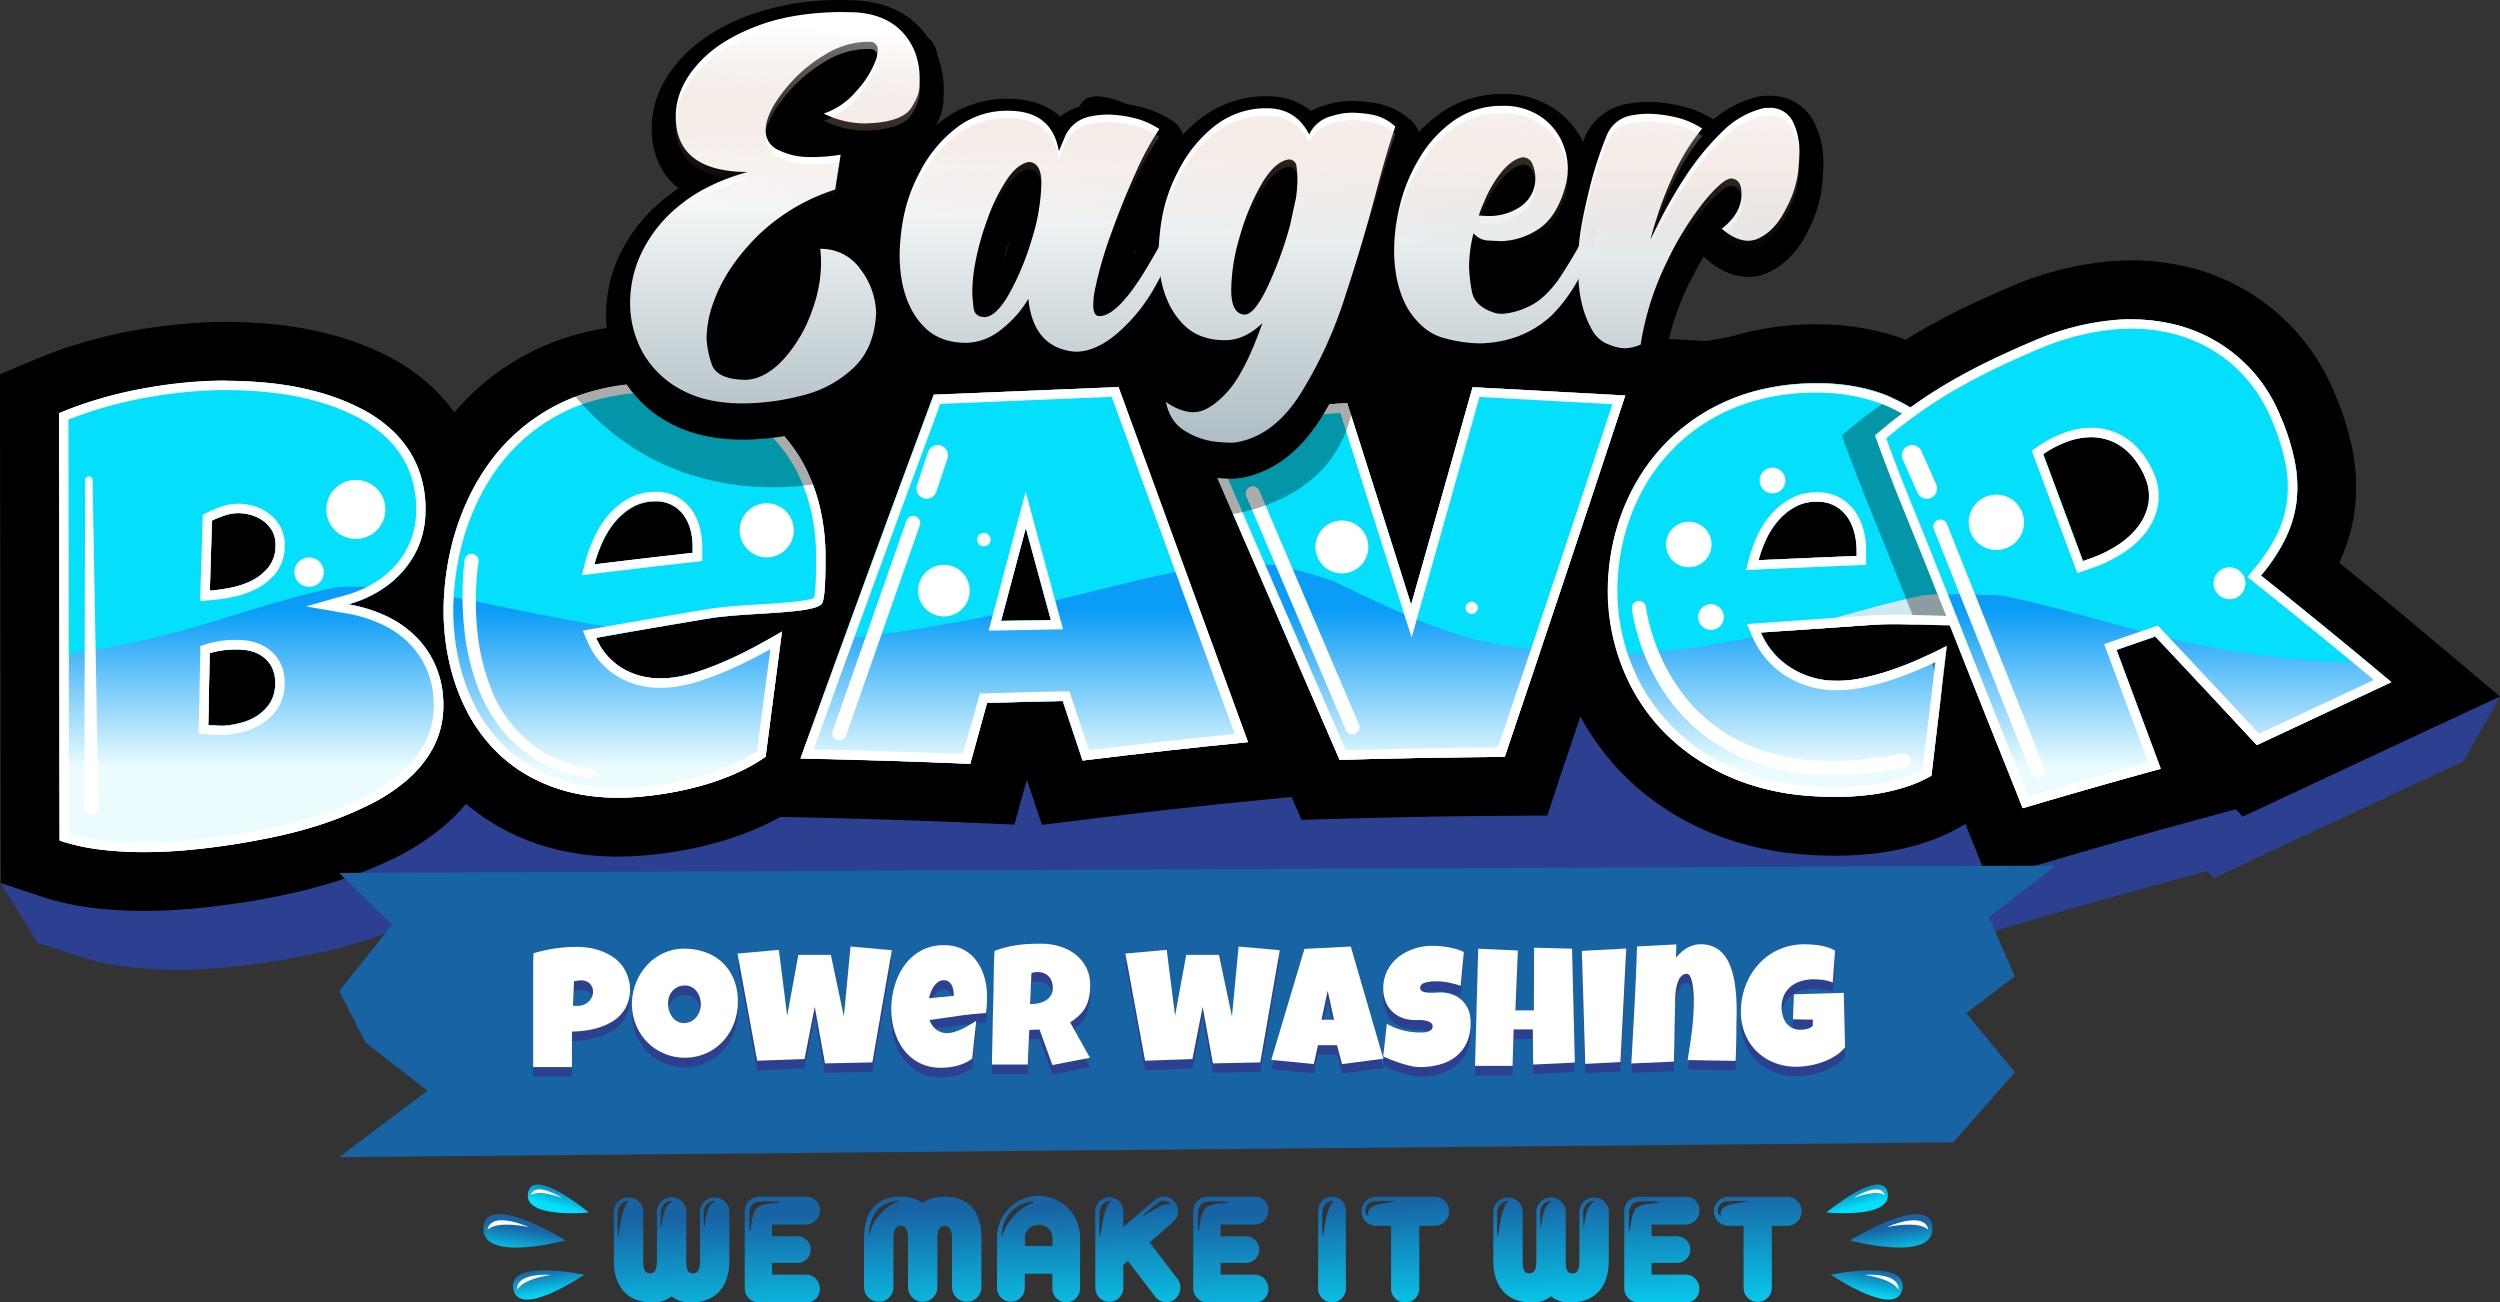<svg xmlns="http://www.w3.org/2000/svg" xmlns:xlink="http://www.w3.org/1999/xlink" viewBox="0 0 732.19 381.46"><rect x="0" y="0" width="732.19" height="381.46" fill="#333333" stroke="none"/><defs><style>.cls-1{fill:url(#linear-gradient);}.cls-2{fill:url(#linear-gradient-2);}.cls-3{fill:url(#linear-gradient-3);}.cls-4{fill:url(#linear-gradient-4);}.cls-5{fill:#fff;}.cls-6{fill:#2d3f91;}.cls-7{opacity:0.42;}.cls-8{fill:#04dffb;}.cls-9{fill:url(#linear-gradient-5);}.cls-10{fill:url(#linear-gradient-6);}.cls-11{fill:url(#linear-gradient-7);}.cls-12{fill:url(#linear-gradient-8);}.cls-13{fill:url(#linear-gradient-9);}.cls-14{fill:url(#linear-gradient-10);}.cls-15{fill:url(#linear-gradient-11);}.cls-16{opacity:0.33;}.cls-17{fill:none;stroke:#fff;stroke-linecap:round;stroke-linejoin:round;stroke-width:6px;}.cls-18{fill:#1863a4;}.cls-19{fill:#2d408f;}.cls-20{fill:url(#linear-gradient-12);}.cls-21{fill:url(#linear-gradient-13);}.cls-22{fill:url(#linear-gradient-14);}.cls-23{fill:url(#linear-gradient-15);}.cls-24{fill:url(#linear-gradient-16);}.cls-25{fill:url(#linear-gradient-17);}.cls-26{fill:url(#linear-gradient-18);}.cls-27{fill:url(#linear-gradient-19);}.cls-28{fill:url(#linear-gradient-20);}.cls-29{fill:url(#linear-gradient-21);}.cls-30{fill:url(#linear-gradient-22);}.cls-31{fill:url(#linear-gradient-23);}.cls-32{fill:url(#linear-gradient-24);}.cls-33{fill:url(#linear-gradient-25);}.cls-34{fill:url(#linear-gradient-26);}.cls-35{fill:url(#linear-gradient-27);}.cls-36{fill:url(#linear-gradient-28);}.cls-37{fill:url(#linear-gradient-29);}.cls-38{fill:url(#linear-gradient-30);}.cls-39{fill:url(#linear-gradient-31);}.cls-40{fill:url(#linear-gradient-32);}.cls-41{fill:url(#linear-gradient-33);}.cls-42{fill:url(#linear-gradient-34);}.cls-43{fill:url(#linear-gradient-35);}.cls-44{fill:url(#linear-gradient-36);}.cls-45{fill:url(#linear-gradient-37);}.cls-46{fill:url(#linear-gradient-38);}</style><linearGradient id="linear-gradient" x1="425.72" y1="35.39" x2="415.41" y2="29.59" gradientTransform="translate(-131.96 -124.02) rotate(14.91)" gradientUnits="userSpaceOnUse"><stop offset="0" stop-color="#19c0ea"/><stop offset="1" stop-color="#a0f8ff"/></linearGradient><linearGradient id="linear-gradient-2" x1="179.56" y1="33.25" x2="632.87" y2="33.25" gradientTransform="translate(-131.96 -124.02) rotate(14.91)" gradientUnits="userSpaceOnUse"><stop offset="0" stop-color="#fefefe"/><stop offset="1" stop-color="#c2e2ed"/></linearGradient><linearGradient id="linear-gradient-3" x1="488.73" y1="26.98" x2="487.74" y2="46.27" xlink:href="#linear-gradient-2"/><linearGradient id="linear-gradient-4" x1="382.57" y1="58.31" x2="382.57" y2="80.08" gradientTransform="translate(-131.96 -124.02) rotate(14.91)" gradientUnits="userSpaceOnUse"><stop offset="0" stop-color="#fefefe"/><stop offset="1" stop-color="#99c1cd"/></linearGradient><linearGradient id="linear-gradient-5" x1="73.61" y1="224.72" x2="73.61" y2="178.73" gradientUnits="userSpaceOnUse"><stop offset="0" stop-color="#ebfcff"/><stop offset="1" stop-color="#0b9cf7"/></linearGradient><linearGradient id="linear-gradient-6" x1="179.26" y1="224.72" x2="179.26" y2="178.73" xlink:href="#linear-gradient-5"/><linearGradient id="linear-gradient-7" x1="299.93" y1="224.72" x2="299.93" y2="178.73" xlink:href="#linear-gradient-5"/><linearGradient id="linear-gradient-8" x1="409.36" y1="224.72" x2="409.36" y2="178.73" xlink:href="#linear-gradient-5"/><linearGradient id="linear-gradient-9" x1="552.24" y1="131.9" x2="552.24" y2="192.47" gradientTransform="matrix(1, 0, 0, 1, 0, 0)" xlink:href="#linear-gradient-2"/><linearGradient id="linear-gradient-10" x1="522.02" y1="224.72" x2="522.02" y2="178.73" xlink:href="#linear-gradient-5"/><linearGradient id="linear-gradient-11" x1="633.91" y1="224.72" x2="633.91" y2="178.73" xlink:href="#linear-gradient-5"/><linearGradient id="linear-gradient-12" x1="226.96" y1="48.93" x2="226.96" y2="127.97" gradientUnits="userSpaceOnUse"><stop offset="0" stop-color="#fff"/><stop offset="0.99" stop-color="#b0bfc5"/></linearGradient><linearGradient id="linear-gradient-13" x1="303.67" y1="48.93" x2="303.67" y2="127.97" xlink:href="#linear-gradient-12"/><linearGradient id="linear-gradient-14" x1="373.99" y1="48.93" x2="373.99" y2="127.97" xlink:href="#linear-gradient-12"/><linearGradient id="linear-gradient-15" x1="437.9" y1="48.93" x2="437.9" y2="127.97" xlink:href="#linear-gradient-12"/><linearGradient id="linear-gradient-16" x1="494.6" y1="48.93" x2="494.6" y2="127.97" xlink:href="#linear-gradient-12"/><linearGradient id="linear-gradient-17" x1="229.61" y1="7.6" x2="226.79" y2="61.21" gradientUnits="userSpaceOnUse"><stop offset="0" stop-color="#fff" stop-opacity="0.5"/><stop offset="0.99" stop-color="#af6844" stop-opacity="0"/></linearGradient><linearGradient id="linear-gradient-18" x1="306.86" y1="11.67" x2="304.04" y2="65.28" xlink:href="#linear-gradient-17"/><linearGradient id="linear-gradient-19" x1="376.2" y1="15.32" x2="373.38" y2="68.93" xlink:href="#linear-gradient-17"/><linearGradient id="linear-gradient-20" x1="440.65" y1="18.71" x2="437.83" y2="72.32" xlink:href="#linear-gradient-17"/><linearGradient id="linear-gradient-21" x1="496.73" y1="21.66" x2="493.91" y2="75.27" xlink:href="#linear-gradient-17"/><linearGradient id="linear-gradient-22" x1="197.64" y1="396.55" x2="196.52" y2="356.81" gradientUnits="userSpaceOnUse"><stop offset="0" stop-color="#04dffb"/><stop offset="1" stop-color="#1863a4"/></linearGradient><linearGradient id="linear-gradient-23" x1="229.95" y1="395.64" x2="228.83" y2="355.9" xlink:href="#linear-gradient-22"/><linearGradient id="linear-gradient-24" x1="361.32" y1="395.64" x2="360.2" y2="355.9" xlink:href="#linear-gradient-22"/><linearGradient id="linear-gradient-25" x1="270.94" y1="394.48" x2="269.82" y2="354.75" xlink:href="#linear-gradient-22"/><linearGradient id="linear-gradient-26" x1="304.83" y1="393.53" x2="303.71" y2="353.79" xlink:href="#linear-gradient-22"/><linearGradient id="linear-gradient-27" x1="333.69" y1="392.72" x2="332.57" y2="352.98" xlink:href="#linear-gradient-22"/><linearGradient id="linear-gradient-28" x1="390.85" y1="391.88" x2="389.73" y2="352.15" xlink:href="#linear-gradient-22"/><linearGradient id="linear-gradient-29" x1="412.56" y1="391.27" x2="411.44" y2="351.53" xlink:href="#linear-gradient-22"/><linearGradient id="linear-gradient-30" x1="455.05" y1="390.07" x2="453.93" y2="350.34" xlink:href="#linear-gradient-22"/><linearGradient id="linear-gradient-31" x1="487.36" y1="389.16" x2="486.25" y2="349.43" xlink:href="#linear-gradient-22"/><linearGradient id="linear-gradient-32" x1="515.72" y1="388.36" x2="514.6" y2="348.63" xlink:href="#linear-gradient-22"/><linearGradient id="linear-gradient-33" x1="288.18" y1="487.55" x2="287.94" y2="479" gradientTransform="matrix(0.96, 0.29, -0.24, 0.79, 5.81, -114.74)" xlink:href="#linear-gradient-22"/><linearGradient id="linear-gradient-34" x1="224.95" y1="486.98" x2="224.63" y2="475.67" gradientTransform="matrix(0.99, 0.17, -0.14, 0.82, -1.93, -68.66)" xlink:href="#linear-gradient-22"/><linearGradient id="linear-gradient-35" x1="117.93" y1="432.91" x2="117.65" y2="423.09" gradientTransform="matrix(0.99, -0.13, 0.11, 0.82, -1.89, 39.81)" xlink:href="#linear-gradient-22"/><linearGradient id="linear-gradient-36" x1="286.86" y1="488.05" x2="286.62" y2="479.49" gradientTransform="matrix(-0.96, 0.29, 0.24, 0.79, 700.22, -114.74)" xlink:href="#linear-gradient-22"/><linearGradient id="linear-gradient-37" x1="223.53" y1="487.28" x2="223.21" y2="475.96" gradientTransform="matrix(-0.99, 0.17, 0.14, 0.82, 707.96, -68.66)" xlink:href="#linear-gradient-22"/><linearGradient id="linear-gradient-38" x1="116.55" y1="432.69" x2="116.27" y2="422.87" gradientTransform="matrix(-0.99, -0.13, -0.11, 0.82, 707.92, 39.81)" xlink:href="#linear-gradient-22"/></defs><g id="Layer_2" data-name="Layer 2"><g id="left"><g id="Layer_22" data-name="Layer 22"><g id="Layer_26" data-name="Layer 26"><path class="cls-1" d="M265.31,23.78a7.38,7.38,0,1,1,9-5.23A7.39,7.39,0,0,1,265.31,23.78Z"/><path class="cls-2" d="M268.62,11.35a5.48,5.48,0,1,0,3.89,6.71A5.49,5.49,0,0,0,268.62,11.35Z"/><path class="cls-3" d="M337.44,37.83l-.2-.06-.17-.11a55.26,55.26,0,0,0-12.68-5.83,7.82,7.82,0,0,0-4.47-.24,1.43,1.43,0,0,0-.91,1.07c-.6,2.25,2.73,5.9,7.93,8.69,5.84,3.13,12,4.09,13.73,2.14.87-1,1.21-1.85,1-2.56C341.26,39.44,338.64,38.2,337.44,37.83Z"/><path class="cls-4" d="M237.49,40.79c-6.61-4.92-31.46-7.65-36.92-5a7.76,7.76,0,0,1-.81.31c-.56.18-1.87.62-2,1.13-.08.24.05.79.64,1.63s3.1.79,5.76.76a43.78,43.78,0,0,1,12.38,1.18,32.63,32.63,0,0,1,13.8,7.73c5.29,4.81,7.88,4.61,8.75,4.3,1.28-.45,1.7-2,1.84-2.94C241.33,47,240.17,42.8,237.49,40.79Z"/><path d="M239.37,38.26c-7.51-5.6-33.81-8.4-40.18-5.3l-.42.15c-1.19.39-3.39,1.12-4.05,3.15-.44,1.32-.08,2.82,1.07,4.43,1.54,2.18,4.55,2.15,8.36,2.1,6.32-.07,15-.17,24,8.08q4.47,4.07,8,5a6.57,6.57,0,0,0,4,0c2.1-.75,3.49-2.68,3.9-5.44C244.58,46.6,243.15,41.07,239.37,38.26Zm-.32,14.58c-.87.31-3.46.51-8.75-4.3a32.63,32.63,0,0,0-13.8-7.73,43.78,43.78,0,0,0-12.38-1.18c-2.66,0-5.17.06-5.76-.76s-.72-1.39-.64-1.63c.17-.51,1.48-1,2-1.13a7.76,7.76,0,0,0,.81-.31c5.46-2.66,30.31.07,36.92,5,2.68,2,3.84,6.21,3.4,9.11C240.75,50.81,240.33,52.39,239.05,52.84Z"/><path d="M338.56,34.87c-2.06-1.25-14.23-8.44-19.81-6.22A4.56,4.56,0,0,0,316,31.84c-1.24,4.65,4.09,9.4,9.48,12.29a33.92,33.92,0,0,0,7,2.83c4.34,1.15,8.42,1,10.56-1.38s2.05-4.27,1.69-5.51C343.8,36.81,339.64,35.23,338.56,34.87Zm2.11,8.62c-1.73,1.95-7.89,1-13.73-2.14-5.2-2.79-8.53-6.44-7.93-8.69a1.43,1.43,0,0,1,.91-1.07,7.82,7.82,0,0,1,4.47.24,55.26,55.26,0,0,1,12.68,5.83l.17.11.2.06c1.2.37,3.82,1.61,4.24,3.1C341.88,41.64,341.54,42.5,340.67,43.49Z"/><path d="M269.11,9.52a7.38,7.38,0,1,0,5.23,9A7.39,7.39,0,0,0,269.11,9.52ZM265.8,22a5.48,5.48,0,1,1,6.71-3.89A5.5,5.5,0,0,1,265.8,22Z"/><circle class="cls-5" cx="269.88" cy="14.97" r="1.65"/><path class="cls-6" d="M701.3,206.14c-8.2-6.89-16.66-13.85-25.61-21.09a49.81,49.81,0,0,0,4.48-15.3,53.31,53.31,0,0,0-.62-16.51,80.56,80.56,0,0,0-5-16.1,60.15,60.15,0,0,0-40.85-35.94,67.7,67.7,0,0,0-17-2.14,74.79,74.79,0,0,0-9,.56,92.37,92.37,0,0,0-24.78,6.67c-4.46,1.89-8.88,3.88-13.13,5.9s-8.66,4.36-12.8,6.75c-1.5.87-3,1.77-4.48,2.69-1.7-.64-3.45-1.23-5.24-1.74a72.59,72.59,0,0,0-20-2.65h-.11a82.7,82.7,0,0,0-23,3.09,78.83,78.83,0,0,0-9.2,3.31l.55-1.66-21.81-1.21q-21.72-1.22-43.42-2.37l-13.41-.72L411,138.61,405.69,122l-13.18,1-44.73,3.28-4.43.33-3.14-8.65-12.24.5q-26.25,1.06-52.47,2.17l-11.13.47-3.88,10.43q-3.33,9-6.55,17.68a61.08,61.08,0,0,0-7.49-10.87A57.73,57.73,0,0,0,233.23,127a63.11,63.11,0,0,0-16.73-7.22,73.77,73.77,0,0,0-19.71-2.53h-.1a80.55,80.55,0,0,0-23.28,3.25,70.31,70.31,0,0,0-19.62,9.31,71.72,71.72,0,0,0-13.87,12.48,45.75,45.75,0,0,0-5-6,54.69,54.69,0,0,0-13.71-10,80,80,0,0,0-14.88-5.85,99,99,0,0,0-15.83-3.11,135.58,135.58,0,0,0-15.34-.89h-.1c-4.39,0-8.93.23-13.5.68s-9.23,1.11-13.79,2-9.32,2-13.78,3.33a124.05,124.05,0,0,0-13,4.63l-10.25,4.34L.23,258.62,11,276.09l11.47,3.8A75.92,75.92,0,0,0,37,283.12a118.15,118.15,0,0,0,14.19.89h.47c4.44,0,9-.2,13.5-.61s8.83-.91,13-1.54,8.75-1.44,13.65-2.45a145.39,145.39,0,0,0,15.37-4.07,120.46,120.46,0,0,0,15.16-6.08A69.22,69.22,0,0,0,137,259.84c2.29-1.94,13-1.08,16.87,1a65,65,0,0,0,18.82,6.52,73,73,0,0,0,13.59,1.21c2.59,0,5.29-.12,8-.36,3.52-.3,7.16-.79,10.81-1.46a106.87,106.87,0,0,0,11.12-2.66A86.31,86.31,0,0,0,227.3,260c1.81-.81,3.57-1.71,5.28-2.66l5.36.11c17.4.38,33.05.88,47.87,1.51l13.33.56,7.82.07,13.58-1.67c16.36-2,60.15.25,60.15.25l11.35-.32c16.53-.47,31.76-.74,46.55-.83l12-.07s24.45-.5,29.84,3.08,14.84,1.31,21.32,3.57a87,87,0,0,0,21.2,4.38c3.09.26,6.27.4,9.45.4h1.43a97.48,97.48,0,0,0,11.35-.82A73.67,73.67,0,0,0,556.67,265a55,55,0,0,0,11.42-4.9l1.42-.81,6.33,15.88,14.67-4.34c12.86-3.82,25.94-7.55,38.87-11.1l17-4.65,2,2.12L659.4,252q19.1-9,38.22-17.87L721.43,223,732.19,204Z"/><path d="M711.45,186.56c-8.45-7.1-17.16-14.28-26.38-21.74a51.24,51.24,0,0,0,4.61-15.76,55,55,0,0,0-.64-17,83.44,83.44,0,0,0-5.17-16.59,61.94,61.94,0,0,0-42.08-37,69.92,69.92,0,0,0-17.52-2.2,77.07,77.07,0,0,0-9.29.57,94.87,94.87,0,0,0-25.53,6.87c-4.6,1.95-9.15,4-13.53,6.08s-8.93,4.49-13.19,6.95c-1.55.9-3.09,1.82-4.62,2.78q-2.62-1-5.4-1.8A74.88,74.88,0,0,0,532.16,95h-.11a84.78,84.78,0,0,0-23.71,3.19,79.3,79.3,0,0,1-8.92,1.69L477,98.6q-22.38-1.25-44.74-2.44l-13.81-.74s-5.28,18.8-6,21.56c-.45-1.39-5.46-17.17-5.46-17.17l-13.58,1q-23.06,1.7-46.09,3.39l-4.55.34-3.24-8.92-12.62.52q-27,1.09-54.06,2.23l-11.46.49-4,10.75q-3.44,9.23-6.76,18.21a62.44,62.44,0,0,0-7.71-11.2A59.7,59.7,0,0,0,229.2,105,65.81,65.81,0,0,0,212,97.55,76.47,76.47,0,0,0,191.66,95h-.1a83.07,83.07,0,0,0-24,3.34,72.52,72.52,0,0,0-20.22,9.59,74.2,74.2,0,0,0-14.29,12.86,47,47,0,0,0-5.16-6.13,56.41,56.41,0,0,0-14.12-10.26,83.25,83.25,0,0,0-15.34-6,102.63,102.63,0,0,0-16.3-3.2,139.51,139.51,0,0,0-15.81-.92h-.1c-4.52,0-9.2.24-13.91.7s-9.51,1.15-14.21,2a144,144,0,0,0-14.19,3.44,129.62,129.62,0,0,0-13.38,4.76L0,109.61l.23,149L12,262.54a78.07,78.07,0,0,0,15,3.33,121.36,121.36,0,0,0,14.63.91h.48c4.57,0,9.25-.21,13.91-.62s9.09-1,13.43-1.59,9-1.49,14-2.53a148.77,148.77,0,0,0,15.84-4.19A125,125,0,0,0,115,251.59a71.29,71.29,0,0,0,15.07-9.7,52.6,52.6,0,0,0,6.43-6.5,61.5,61.5,0,0,0,11,7.51,67.1,67.1,0,0,0,19.39,6.72,75.72,75.72,0,0,0,14,1.25c2.67,0,5.45-.13,8.28-.37,3.62-.32,7.37-.82,11.14-1.51a110.67,110.67,0,0,0,11.45-2.74A90.1,90.1,0,0,0,223.1,242c1.86-.84,3.68-1.77,5.43-2.75l5.53.12c17.92.39,34.06.9,49.32,1.55l13.73.58,3.63-13.16,4.43,13.23,14-1.72c16.86-2.06,32.54-3.81,48-5.34l11.12-1.1,2.9,6.7,11.69-.33c17-.48,32.71-.76,48-.85l12.31-.08L457,227.2q3-8.77,5.86-17.36a74.18,74.18,0,0,0,24.56,26.84,81.2,81.2,0,0,0,18.35,9,89.5,89.5,0,0,0,21.84,4.52c3.18.27,6.46.4,9.73.4h1.47a96.89,96.89,0,0,0,11.7-.84,76.75,76.75,0,0,0,11.89-2.56,57.06,57.06,0,0,0,11.77-5.05l1.46-.84,6.52,16.37,15.11-4.48c13.26-3.93,26.73-7.77,40.05-11.43L654.84,237l2,2.18,11.42-5.35,39.38-18.41L732.19,204Z"/><path class="cls-5" d="M129.83,206.42a26.16,26.16,0,0,1-3,12.62,33.76,33.76,0,0,1-7.94,9.68A53.64,53.64,0,0,1,107.47,236,104.48,104.48,0,0,1,94,241.42a130.36,130.36,0,0,1-14,3.71q-7,1.45-13.11,2.36T54.5,249q-6.42.57-12.8.56a104,104,0,0,1-12.55-.78,61,61,0,0,1-11.67-2.59q-.11-62.55-.2-125.11a111,111,0,0,1,11.56-4.11,122.89,122.89,0,0,1,12.49-3q6.36-1.2,12.68-1.82t12.24-.61a124.26,124.26,0,0,1,13.94.8,85.16,85.16,0,0,1,13.54,2.66,64.45,64.45,0,0,1,12.13,4.76,39.13,39.13,0,0,1,9.84,7.12,30.38,30.38,0,0,1,6.57,9.8,32.65,32.65,0,0,1,2.33,12.93,27,27,0,0,1-1.58,9.17,26.5,26.5,0,0,1-4.5,7.86,29.89,29.89,0,0,1-7.1,6.21A35.25,35.25,0,0,1,102,177a42.53,42.53,0,0,1,11.48,3.64,30.44,30.44,0,0,1,8.81,6.37,27.11,27.11,0,0,1,5.6,8.75A28.52,28.52,0,0,1,129.83,206.42Zm-63-16.18a26.2,26.2,0,0,0-5.43,1c-.17,8.43-.26,12.65-.43,21.09,1,.08,1.92.14,2.86.19a16.76,16.76,0,0,0,2.75-.07,29.36,29.36,0,0,0,4.46-.9,15.53,15.53,0,0,0,4.56-2.13,12.44,12.44,0,0,0,3.54-3.68,10.36,10.36,0,0,0,1.42-5.65,9.52,9.52,0,0,0-1.39-5.49,9.38,9.38,0,0,0-3.43-3.1,11.86,11.86,0,0,0-4.46-1.26A25.56,25.56,0,0,0,66.86,190.24ZM80.7,159.59a7.93,7.93,0,0,0-1.16-4.42,9.66,9.66,0,0,0-2.85-2.91A11.44,11.44,0,0,0,73,150.69a13.46,13.46,0,0,0-3.54-.4,13.24,13.24,0,0,0-3.79.72,34.08,34.08,0,0,0-3.59,1.45c-.25,8.2-.38,12.31-.63,20.52a53.19,53.19,0,0,0,5.53-.74,25.58,25.58,0,0,0,6.36-2,15,15,0,0,0,5.2-4A10.05,10.05,0,0,0,80.7,159.59Z"/><path class="cls-5" d="M241.74,163.12c0,4.62,0,12.77-1.21,13.89-3.16,2.9-22.18,2.33-33.08,4.15s-21.93,3.7-32.88,5.66a19,19,0,0,0,7.89,9.05,22,22,0,0,0,12.87,2.75,35.1,35.1,0,0,0,8.51-1.72,86.41,86.41,0,0,0,9.2-3.53q4.58-2.06,8.77-4.33c2.8-1.52,5.2-2.88,7.22-4.09q-2.42,18.35-4.8,36.67a52,52,0,0,1-8.24,4.66,74.41,74.41,0,0,1-9.21,3.42,92.46,92.46,0,0,1-9.64,2.3q-4.86.9-9.53,1.3a64.32,64.32,0,0,1-17.59-.65,49.47,49.47,0,0,1-14.4-5,43.56,43.56,0,0,1-11.28-8.63,48.06,48.06,0,0,1-8-11.58,59.72,59.72,0,0,1-4.8-13.78,68,68,0,0,1-1.6-15,80.41,80.41,0,0,1,1.71-16.11A74.59,74.59,0,0,1,136.7,147a63.63,63.63,0,0,1,8.5-13.83,56.11,56.11,0,0,1,12-11,55.17,55.17,0,0,1,15.43-7.29,65.63,65.63,0,0,1,19-2.6,59.28,59.28,0,0,1,15.78,2,48.19,48.19,0,0,1,12.71,5.46,41.8,41.8,0,0,1,9.69,8.24,45.41,45.41,0,0,1,6.77,10.43,53.35,53.35,0,0,1,3.94,12A62.46,62.46,0,0,1,241.74,163.12Zm-38.88-3a19.45,19.45,0,0,0-.56-4.66,13.17,13.17,0,0,0-1.88-4.31,9.69,9.69,0,0,0-8.78-4.27,13.35,13.35,0,0,0-6.86,1.95,19.59,19.59,0,0,0-5.12,4.61,27.1,27.1,0,0,0-3.52,6,40.24,40.24,0,0,0-2.06,5.89q14.37-1.77,28.78-3.38Z"/><path class="cls-5" d="M365.43,217.34q-24.23,2.4-48.37,5.39c-2.33-7-3.49-10.45-5.82-17.42-8.89.18-13.33.29-22.22.55l-4.91,17.82q-24.83-1.05-49.67-1.56,19.25-53.35,39-106.51,27-1.14,54-2.23Q346.4,165.39,365.43,217.34Zm-57.66-35.73c-2.94-10.77-4.41-16.16-7.35-27-2.9,10.86-4.35,16.31-7.25,27.22C299,181.75,301.93,181.7,307.77,181.61Z"/><path class="cls-5" d="M476,115.83q-17.42,53-35.31,105.84-24.17.15-48.34.86Q370.47,172,348.5,121.41q23-1.71,46.06-3.39,9.39,29.55,18.76,59.1,9-31.85,18-63.72Q453.64,114.6,476,115.83Z"/><path class="cls-5" d="M582.67,167.09c0,5,0,13.86-1.1,14.83-2.89,2.45-22.09.27-33,1.05s-21.9,1.51-32.84,2.28a22.68,22.68,0,0,0,8,9.8,24.55,24.55,0,0,0,12.89,4.31,32,32,0,0,0,8.5-.69,70.48,70.48,0,0,0,9.17-2.51q4.56-1.57,8.73-3.48c2.78-1.27,5.17-2.44,7.18-3.49q-2.25,19-4.52,38a39,39,0,0,1-8.19,3.5,57.84,57.84,0,0,1-9.17,2,80.81,80.81,0,0,1-9.62.69c-3.24,0-6.41-.07-9.53-.34a71.44,71.44,0,0,1-17.61-3.61,64.16,64.16,0,0,1-14.48-7.1,58,58,0,0,1-11.37-9.85,56.87,56.87,0,0,1-8.12-11.88,61,61,0,0,1-6.61-27.33,66.91,66.91,0,0,1,1.61-14.72,63,63,0,0,1,5-14.12,57.7,57.7,0,0,1,8.42-12.61,56,56,0,0,1,11.87-10.19,58.23,58.23,0,0,1,15.37-6.89,67.73,67.73,0,0,1,19-2.49,57.14,57.14,0,0,1,15.8,2A46.38,46.38,0,0,1,560.69,120a42.87,42.87,0,0,1,9.75,8.85,49.91,49.91,0,0,1,6.84,11.32,61.69,61.69,0,0,1,4,13A73.3,73.3,0,0,1,582.67,167.09ZM543.8,161a20.76,20.76,0,0,0-.61-4.79,14.22,14.22,0,0,0-1.91-4.5,11,11,0,0,0-3.46-3.36,10.32,10.32,0,0,0-5.35-1.42,12.93,12.93,0,0,0-6.85,1.58,18.24,18.24,0,0,0-5.08,4.28,24.51,24.51,0,0,0-3.48,5.64,37.74,37.74,0,0,0-2,5.63q14.38-.65,28.76-1.24Z"/><path class="cls-7" d="M656.91,122.19A64.82,64.82,0,0,1,661,135.27,37.68,37.68,0,0,1,661.5,147a34.11,34.11,0,0,1-3.28,10.88,52.59,52.59,0,0,1-7.12,10.73q19.29,15.39,38.2,31.22Q669.61,209,649.9,218.2q-14.79-16-29.72-31.8c-4.56,1.56-6.83,2.35-11.38,3.93q6.47,17.41,12.94,34.81-20.26,5.56-40.39,11.53-7.23-18.12-14.48-36.23c-4.83-12.09-9.6-24.27-14.4-36.32-2.44-6.1-4.93-12.19-7.36-18.21s-4.77-12.15-7-18.38q5.4-4.68,10.91-8.6t11.31-7.27q5.8-3.36,12-6.32t12.81-5.75A77,77,0,0,1,606,94a54.34,54.34,0,0,1,20.4,1.2,44.66,44.66,0,0,1,30.51,27Zm-39.77,17.44a22.12,22.12,0,0,0-3.84-6.16,16.22,16.22,0,0,0-5.27-4,15.77,15.77,0,0,0-6.52-1.45,20.52,20.52,0,0,0-7.64,1.51,31,31,0,0,0-3.44,1.57,26.72,26.72,0,0,0-3.09,1.92q5.82,15.64,11.65,31.31l2.21-.77a37.3,37.3,0,0,0,7.65-3.68,24.23,24.23,0,0,0,6.13-5.39,15.93,15.93,0,0,0,3.2-6.85A13.52,13.52,0,0,0,617.14,139.63Z"/><path class="cls-5" d="M668,122.19a64.82,64.82,0,0,1,4.12,13.08,37.68,37.68,0,0,1,.47,11.68,34.11,34.11,0,0,1-3.28,10.88,52.59,52.59,0,0,1-7.12,10.73q19.29,15.39,38.2,31.22Q680.66,209,661,218.2q-14.79-16-29.72-31.8c-4.56,1.56-6.83,2.35-11.38,3.93q6.46,17.41,12.94,34.81-20.26,5.56-40.39,11.53-7.23-18.12-14.48-36.23c-4.83-12.09-9.6-24.27-14.4-36.32-2.44-6.1-4.93-12.19-7.36-18.21s-4.77-12.15-7-18.38q5.4-4.68,10.91-8.6t11.31-7.27q5.8-3.36,12-6.32t12.81-5.75A77,77,0,0,1,617.05,94a54.34,54.34,0,0,1,20.4,1.2,44.66,44.66,0,0,1,30.51,27Zm-39.77,17.44a22.35,22.35,0,0,0-3.84-6.16,16.33,16.33,0,0,0-5.27-4,15.77,15.77,0,0,0-6.52-1.45,20.52,20.52,0,0,0-7.64,1.51,31,31,0,0,0-3.44,1.57,26.72,26.72,0,0,0-3.09,1.92q5.82,15.64,11.65,31.31l2.21-.77a37.3,37.3,0,0,0,7.65-3.68,24.23,24.23,0,0,0,6.13-5.39,15.93,15.93,0,0,0,3.2-6.85A13.52,13.52,0,0,0,628.19,139.63Z"/><path class="cls-8" d="M129.83,206.42a26.16,26.16,0,0,1-3,12.62,33.76,33.76,0,0,1-7.94,9.68A53.64,53.64,0,0,1,107.47,236,104.48,104.48,0,0,1,94,241.42a130.36,130.36,0,0,1-14,3.71q-7,1.45-13.11,2.36T54.5,249q-6.42.57-12.8.56a104,104,0,0,1-12.55-.78,61,61,0,0,1-11.67-2.59q-.11-62.55-.2-125.11a111,111,0,0,1,11.56-4.11,122.89,122.89,0,0,1,12.49-3q6.36-1.2,12.68-1.82t12.24-.61a124.26,124.26,0,0,1,13.94.8,85.16,85.16,0,0,1,13.54,2.66,64.45,64.45,0,0,1,12.13,4.76,39.13,39.13,0,0,1,9.84,7.12,30.38,30.38,0,0,1,6.57,9.8,32.65,32.65,0,0,1,2.33,12.93,27,27,0,0,1-1.58,9.17,26.5,26.5,0,0,1-4.5,7.86,29.89,29.89,0,0,1-7.1,6.21A35.25,35.25,0,0,1,102,177a42.53,42.53,0,0,1,11.48,3.64,30.44,30.44,0,0,1,8.81,6.37,27.11,27.11,0,0,1,5.6,8.75A28.52,28.52,0,0,1,129.83,206.42Zm-63-16.18a26.2,26.2,0,0,0-5.43,1c-.17,8.43-.26,12.65-.43,21.09,1,.08,1.92.14,2.86.19a16.76,16.76,0,0,0,2.75-.07,29.36,29.36,0,0,0,4.46-.9,15.53,15.53,0,0,0,4.56-2.13,12.44,12.44,0,0,0,3.54-3.68,10.36,10.36,0,0,0,1.42-5.65,9.52,9.52,0,0,0-1.39-5.49,9.38,9.38,0,0,0-3.43-3.1,11.86,11.86,0,0,0-4.46-1.26A25.56,25.56,0,0,0,66.86,190.24ZM80.7,159.59a7.93,7.93,0,0,0-1.16-4.42,9.66,9.66,0,0,0-2.85-2.91A11.44,11.44,0,0,0,73,150.69a13.46,13.46,0,0,0-3.54-.4,13.24,13.24,0,0,0-3.79.72,34.08,34.08,0,0,0-3.59,1.45c-.25,8.2-.38,12.31-.63,20.52a53.19,53.19,0,0,0,5.53-.74,25.58,25.58,0,0,0,6.36-2,15,15,0,0,0,5.2-4A10.05,10.05,0,0,0,80.7,159.59Z"/><path class="cls-8" d="M241.74,163.12c0,4.62,0,12.77-1.21,13.89-3.16,2.9-22.18,2.33-33.08,4.15s-21.93,3.7-32.88,5.66a19,19,0,0,0,7.89,9.05,22,22,0,0,0,12.87,2.75,35.1,35.1,0,0,0,8.51-1.72,86.41,86.41,0,0,0,9.2-3.53q4.58-2.06,8.77-4.33c2.8-1.52,5.2-2.88,7.22-4.09q-2.42,18.35-4.8,36.67a52,52,0,0,1-8.24,4.66,74.41,74.41,0,0,1-9.21,3.42,92.46,92.46,0,0,1-9.64,2.3q-4.86.9-9.53,1.3a64.32,64.32,0,0,1-17.59-.65,49.47,49.47,0,0,1-14.4-5,43.56,43.56,0,0,1-11.28-8.63,48.06,48.06,0,0,1-8-11.58,59.72,59.72,0,0,1-4.8-13.78,68,68,0,0,1-1.6-15,80.41,80.41,0,0,1,1.71-16.11A74.59,74.59,0,0,1,136.7,147a63.63,63.63,0,0,1,8.5-13.83,56.11,56.11,0,0,1,12-11,55.17,55.17,0,0,1,15.43-7.29,65.63,65.63,0,0,1,19-2.6,59.28,59.28,0,0,1,15.78,2,48.19,48.19,0,0,1,12.71,5.46,41.8,41.8,0,0,1,9.69,8.24,45.41,45.41,0,0,1,6.77,10.43,53.35,53.35,0,0,1,3.94,12A62.46,62.46,0,0,1,241.74,163.12Zm-38.88-3a19.45,19.45,0,0,0-.56-4.66,13.17,13.17,0,0,0-1.88-4.31,9.69,9.69,0,0,0-8.78-4.27,13.35,13.35,0,0,0-6.86,1.95,19.59,19.59,0,0,0-5.12,4.61,27.1,27.1,0,0,0-3.52,6,40.24,40.24,0,0,0-2.06,5.89q14.37-1.77,28.78-3.38Z"/><path class="cls-8" d="M365.43,217.34q-24.23,2.4-48.37,5.39c-2.33-7-3.49-10.45-5.82-17.42-8.89.18-13.33.29-22.22.55l-4.91,17.82q-24.83-1.05-49.67-1.56,19.25-53.35,39-106.51,27-1.14,54-2.23Q346.4,165.39,365.43,217.34Zm-57.66-35.73c-2.94-10.77-4.41-16.16-7.35-27-2.9,10.86-4.35,16.31-7.25,27.22C299,181.75,301.93,181.7,307.77,181.61Z"/><path class="cls-8" d="M476,115.83q-17.42,53-35.31,105.84-24.17.15-48.34.86Q370.47,172,348.5,121.41q23-1.71,46.06-3.39,9.39,29.55,18.76,59.1,9-31.85,18-63.72Q453.64,114.6,476,115.83Z"/><path class="cls-8" d="M582.67,167.09c0,5,0,13.86-1.1,14.83-2.89,2.45-22.09.27-33,1.05s-21.9,1.51-32.84,2.28a22.68,22.68,0,0,0,8,9.8,24.55,24.55,0,0,0,12.89,4.31,32,32,0,0,0,8.5-.69,70.48,70.48,0,0,0,9.17-2.51q4.56-1.57,8.73-3.48c2.78-1.27,5.17-2.44,7.18-3.49q-2.25,19-4.52,38a39,39,0,0,1-8.19,3.5,57.84,57.84,0,0,1-9.17,2,80.81,80.81,0,0,1-9.62.69c-3.24,0-6.41-.07-9.53-.34a71.44,71.44,0,0,1-17.61-3.61,64.16,64.16,0,0,1-14.48-7.1,58,58,0,0,1-11.37-9.85,56.87,56.87,0,0,1-8.12-11.88,61,61,0,0,1-6.61-27.33,66.91,66.91,0,0,1,1.61-14.72,63,63,0,0,1,5-14.12,57.7,57.7,0,0,1,8.42-12.61,56,56,0,0,1,11.87-10.19,58.23,58.23,0,0,1,15.37-6.89,67.73,67.73,0,0,1,19-2.49,57.14,57.14,0,0,1,15.8,2A46.38,46.38,0,0,1,560.69,120a42.87,42.87,0,0,1,9.75,8.85,49.91,49.91,0,0,1,6.84,11.32,61.69,61.69,0,0,1,4,13A73.3,73.3,0,0,1,582.67,167.09ZM543.8,161a20.76,20.76,0,0,0-.61-4.79,14.22,14.22,0,0,0-1.91-4.5,11,11,0,0,0-3.46-3.36,10.32,10.32,0,0,0-5.35-1.42,12.93,12.93,0,0,0-6.85,1.58,18.24,18.24,0,0,0-5.08,4.28,24.51,24.51,0,0,0-3.48,5.64,37.74,37.74,0,0,0-2,5.63q14.38-.65,28.76-1.24Z"/><path class="cls-8" d="M668,122.19a64.82,64.82,0,0,1,4.12,13.08,37.68,37.68,0,0,1,.47,11.68,34.11,34.11,0,0,1-3.28,10.88,52.59,52.59,0,0,1-7.12,10.73q19.29,15.39,38.2,31.22Q680.66,209,661,218.2q-14.79-16-29.72-31.8c-4.56,1.56-6.83,2.35-11.38,3.93q6.46,17.41,12.94,34.81-20.26,5.56-40.39,11.53-7.23-18.12-14.48-36.23c-4.83-12.09-9.6-24.27-14.4-36.32-2.44-6.1-4.93-12.19-7.36-18.21s-4.77-12.15-7-18.38q5.4-4.68,10.91-8.6t11.31-7.27q5.8-3.36,12-6.32t12.81-5.75A77,77,0,0,1,617.05,94a54.34,54.34,0,0,1,20.4,1.2,44.66,44.66,0,0,1,30.51,27Zm-39.77,17.44a22.35,22.35,0,0,0-3.84-6.16,16.33,16.33,0,0,0-5.27-4,15.77,15.77,0,0,0-6.52-1.45,20.52,20.52,0,0,0-7.64,1.51,31,31,0,0,0-3.44,1.57,26.72,26.72,0,0,0-3.09,1.92q5.82,15.64,11.65,31.31l2.21-.77a37.3,37.3,0,0,0,7.65-3.68,24.23,24.23,0,0,0,6.13-5.39,15.93,15.93,0,0,0,3.2-6.85A13.52,13.52,0,0,0,628.19,139.63Z"/><path class="cls-9" d="M122.28,187a30.44,30.44,0,0,0-8.81-6.37A42.53,42.53,0,0,0,102,177a35.25,35.25,0,0,0,9.43-4.16q.58-.37,1.17-.78a140.7,140.7,0,0,0-14.08-.09c-11.88,2.5-23.48,6.22-35.1,9.77a287.52,287.52,0,0,1-46,10.25l.09,54.21a61,61,0,0,0,11.67,2.59,104,104,0,0,0,12.55.78q6.38,0,12.8-.56t12.43-1.47q6.09-.9,13.11-2.36a130.36,130.36,0,0,0,14-3.71A104.48,104.48,0,0,0,107.47,236a53.64,53.64,0,0,0,11.41-7.32,33.76,33.76,0,0,0,7.94-9.68,26.16,26.16,0,0,0,3-12.62,28.52,28.52,0,0,0-2-10.71A27.11,27.11,0,0,0,122.28,187ZM79.17,205.77a12.44,12.44,0,0,1-3.54,3.68,15.53,15.53,0,0,1-4.56,2.13,29.36,29.36,0,0,1-4.46.9,16.76,16.76,0,0,1-2.75.07c-.94-.05-1.89-.11-2.86-.19.17-8.44.26-12.66.43-21.09a26.2,26.2,0,0,1,5.43-1,25.56,25.56,0,0,1,4.45,0,11.86,11.86,0,0,1,4.46,1.26,9.38,9.38,0,0,1,3.43,3.1,9.52,9.52,0,0,1,1.39,5.49A10.36,10.36,0,0,1,79.17,205.77Z"/><path class="cls-10" d="M223,188.38l-1.21.66q-4.19,2.28-8.77,4.33a86.41,86.41,0,0,1-9.2,3.53,35.1,35.1,0,0,1-8.51,1.72,22,22,0,0,1-12.87-2.75,19,19,0,0,1-7.89-9.05q5.61-1,11.22-2c-10.35-1.54-20.66-3.44-30.87-5.5-8.28-1.68-16.55-3.43-24.85-5-.08,1.44-.13,2.88-.14,4.32a68,68,0,0,0,1.6,15,59.72,59.72,0,0,0,4.8,13.78,48.06,48.06,0,0,0,8,11.58,43.56,43.56,0,0,0,11.28,8.63,49.47,49.47,0,0,0,14.4,5,64.32,64.32,0,0,0,17.59.65q4.66-.41,9.53-1.3a92.46,92.46,0,0,0,9.64-2.3,74.41,74.41,0,0,0,9.21-3.42,52,52,0,0,0,8.24-4.66q2.16-16.62,4.35-33.26C226.72,188.4,224.87,188.4,223,188.38Z"/><path class="cls-11" d="M318.82,173.47q-6.21,1.56-12.43,3.08l1.38,5.06c-5.84.09-8.76.14-14.6.26.22-.83.43-1.61.63-2.39-5.38,1.19-10.77,2.29-16.21,3.22-10.06,1.73-20.24,3.38-30.46,4.46q-6.37,17.47-12.69,35,24.84.54,49.67,1.56c2-7.14,2.95-10.71,4.92-17.82,8.88-.26,13.32-.37,22.21-.55,2.33,7,3.49,10.46,5.82,17.42q24.15-3,48.37-5.39-9.23-25.2-18.43-50.42C337.55,168.82,328.18,171.13,318.82,173.47Z"/><path class="cls-12" d="M427.1,185.9c-12.7-4-24.49-10-36.47-15.62a135,135,0,0,0-16.94-4.81c-2.05-.12-4.11-.18-6.17-.21q12.42,28.63,24.82,57.27,24.17-.67,48.34-.86,5.28-15.58,10.51-31.2C443.1,189.55,434.78,188.34,427.1,185.9Z"/><path class="cls-13" d="M563.47,174.3c-10.49,2.16-20.72,5.3-31.13,8q-5.21,1.33-10.49,2.54c8.91-.62,17.82-1.22,26.7-1.85,10.93-.78,30.13,1.4,33-1.05.68-.58.95-4,1-7.75A161,161,0,0,0,563.47,174.3Z"/><path class="cls-14" d="M554.23,196.16a70.48,70.48,0,0,1-9.17,2.51,32,32,0,0,1-8.5.69,24.55,24.55,0,0,1-12.89-4.31,22.78,22.78,0,0,1-7.58-9,273.37,273.37,0,0,1-40.68,5.65l-1.5.08a59.73,59.73,0,0,0,3.62,8.77,56.87,56.87,0,0,0,8.12,11.88A58,58,0,0,0,497,222.31a64.16,64.16,0,0,0,14.48,7.1A71.44,71.44,0,0,0,529.11,233c3.12.27,6.29.38,9.53.34a80.81,80.81,0,0,0,9.62-.69,57.84,57.84,0,0,0,9.17-2,39,39,0,0,0,8.19-3.5q2.26-19,4.52-38c-2,1.05-4.4,2.22-7.18,3.49S557.27,195.11,554.23,196.16Z"/><path class="cls-15" d="M640,188c-18.12-3.83-35.56-10-53.71-13.57a164.14,164.14,0,0,0-18.82-.3c3.48,8.77,6.95,17.59,10.45,26.35q7.25,18.1,14.48,36.23,20.13-6,40.39-11.53-6.48-17.4-12.94-34.81c4.55-1.58,6.82-2.37,11.38-3.93q14.92,15.84,29.72,31.8,19.69-9.22,39.4-18.42-3.48-2.92-7-5.82C675.51,194.18,657.61,191.68,640,188Z"/><path class="cls-16" d="M566.17,164.83a12.19,12.19,0,0,1-2-3.15c-2.2-.7-12-24.72-12.46-32.75.81-4.19,5.27-6.84,10.57-10.69a81.34,81.34,0,0,1,20.81-11.43l.19-.06a18.42,18.42,0,0,1,6.54-3.81c6.36-2.08,12.88-3.64,19.1-6.13a11.76,11.76,0,0,1,4-.82,31,31,0,0,1,6.45-2.22l.2,0a57.56,57.56,0,0,0-12.21.21,77.05,77.05,0,0,0-20.88,5.64q-6.62,2.79-12.81,5.75t-12,6.32q-5.81,3.36-11.32,7.27t-10.91,8.6q3.36,9.34,7,18.38c2.43,6,4.92,12.11,7.36,18.21,4.8,12,9.57,24.23,14.41,36.32s9.65,24.15,14.47,36.23c3.68-1.1,7.37-2.17,11.06-3.24-7.79-9.82-11.39-22-15.57-33.71S569.05,176.81,566.17,164.83Z"/><path class="cls-5" d="M66.34,114.24a120.36,120.36,0,0,1,13.54.79A81,81,0,0,1,93,117.6a62.4,62.4,0,0,1,11.62,4.55,36.43,36.43,0,0,1,9.14,6.62,27.81,27.81,0,0,1,6,8.92,30.07,30.07,0,0,1,2.12,11.85,24.28,24.28,0,0,1-1.42,8.23,24,24,0,0,1-4,7.06,27.22,27.22,0,0,1-6.46,5.63,32.58,32.58,0,0,1-8.7,3.83L89.6,177.6l11.92,2.07a39.85,39.85,0,0,1,10.74,3.4,27.89,27.89,0,0,1,8,5.79,24.6,24.6,0,0,1,5,7.88,25.7,25.7,0,0,1,1.76,9.67,23.34,23.34,0,0,1-2.67,11.31,31.21,31.21,0,0,1-7.3,8.89,51.14,51.14,0,0,1-10.83,6.94,103.42,103.42,0,0,1-13.08,5.24,129.87,129.87,0,0,1-13.71,3.64c-4.68,1-9,1.75-13,2.33s-8.07,1.07-12.26,1.45-8.15.55-12.13.55h-.42A101.86,101.86,0,0,1,29.49,246a60.21,60.21,0,0,1-9.26-1.87l-.18-121.23c3-1.21,6.24-2.32,9.58-3.32a125,125,0,0,1,12.21-2.95c4.11-.77,8.3-1.37,12.43-1.78s8.1-.6,12-.6h.09M58.61,176l3-.21a54.65,54.65,0,0,0,5.83-.78,28.35,28.35,0,0,0,7-2.23,17.79,17.79,0,0,0,6.14-4.67,12.73,12.73,0,0,0,2.81-8.46,10.71,10.71,0,0,0-1.59-5.93A12.52,12.52,0,0,0,78.2,150,14,14,0,0,0,73.63,148a16.63,16.63,0,0,0-3.77-.48h-.51a16.49,16.49,0,0,0-4.57.86A40.43,40.43,0,0,0,60.92,150l-1.54.72-.05,1.7L58.7,172.9l-.09,3m6.17,39.39a18.92,18.92,0,0,0,2.14-.12,30.62,30.62,0,0,0,4.89-1,18.14,18.14,0,0,0,5.37-2.51,15.17,15.17,0,0,0,4.33-4.48,13.19,13.19,0,0,0,1.84-7.13A11.64,11.64,0,0,0,77,189.07a14.56,14.56,0,0,0-5.49-1.55c-1-.08-1.87-.12-2.73-.12s-1.5,0-2.2.09a30.34,30.34,0,0,0-6,1.13l-1.92.58,0,2-.43,21.1-.05,2.6,2.59.21c1,.08,2,.14,2.93.19l1.07,0m1.56-103.86h-.09q-5.93,0-12.24.61t-12.68,1.82a122.89,122.89,0,0,0-12.49,3A111,111,0,0,0,17.28,121q.11,62.56.2,125.11a61,61,0,0,0,11.67,2.59,104,104,0,0,0,12.55.78h.43q6.16,0,12.37-.56,6.44-.57,12.43-1.47T80,245.13a130.36,130.36,0,0,0,14-3.71A104.48,104.48,0,0,0,107.47,236a53.64,53.64,0,0,0,11.41-7.32,33.76,33.76,0,0,0,7.94-9.68,26.16,26.16,0,0,0,3-12.62,28.43,28.43,0,0,0-2-10.7,27.05,27.05,0,0,0-5.6-8.76,30.44,30.44,0,0,0-8.81-6.37A42.53,42.53,0,0,0,102,177a35.25,35.25,0,0,0,9.43-4.16,29.89,29.89,0,0,0,7.1-6.21,26.5,26.5,0,0,0,4.5-7.86,27,27,0,0,0,1.58-9.17,32.65,32.65,0,0,0-2.33-12.93,30.38,30.38,0,0,0-6.57-9.8,39.13,39.13,0,0,0-9.84-7.12,64.45,64.45,0,0,0-12.13-4.76,85.16,85.16,0,0,0-13.54-2.66,122.68,122.68,0,0,0-13.85-.8ZM61.46,173c.25-8.21.38-12.32.63-20.52A34.08,34.08,0,0,1,65.68,151a13.24,13.24,0,0,1,3.79-.72h.39a14,14,0,0,1,3.15.41,11.44,11.44,0,0,1,3.68,1.57,9.66,9.66,0,0,1,2.85,2.91,7.93,7.93,0,0,1,1.16,4.42,10.05,10.05,0,0,1-2.15,6.68,15,15,0,0,1-5.2,4,25.58,25.58,0,0,1-6.36,2,53.19,53.19,0,0,1-5.53.74Zm3.32,39.6c-.31,0-.61,0-.92,0-.94-.05-1.89-.11-2.86-.19.17-8.44.26-12.66.43-21.09a26.2,26.2,0,0,1,5.43-1c.62-.05,1.28-.08,2-.08s1.62,0,2.49.11a11.86,11.86,0,0,1,4.46,1.26,9.38,9.38,0,0,1,3.43,3.1,9.52,9.52,0,0,1,1.39,5.49,10.36,10.36,0,0,1-1.42,5.65,12.44,12.44,0,0,1-3.54,3.68,15.53,15.53,0,0,1-4.56,2.13,29.36,29.36,0,0,1-4.46.9c-.6.06-1.21.1-1.83.1Z"/><path class="cls-5" d="M191.66,115a56,56,0,0,1,15,1.88,45.34,45.34,0,0,1,12,5.13,39.78,39.78,0,0,1,9.06,7.7,43.35,43.35,0,0,1,6.36,9.8,51.31,51.31,0,0,1,3.74,11.36A59.77,59.77,0,0,1,239,163.11v.55c0,2.65,0,9.43-.57,11.46-2.14,1-10.37,1.54-15.91,1.88s-11.06.69-15.51,1.44c-10.49,1.75-21.73,3.66-32.9,5.66l-3.42.61,1.37,3.2a21.8,21.8,0,0,0,9,10.33,23.94,23.94,0,0,0,12.46,3.2c.65,0,1.32,0,2-.06a37.89,37.89,0,0,0,9.19-1.85,89.69,89.69,0,0,0,9.49-3.64c3.12-1.39,6.13-2.88,9-4.43.86-.46,1.66-.91,2.43-1.33q-2,14.94-3.91,29.9a49.89,49.89,0,0,1-6.8,3.73,70,70,0,0,1-8.86,3.29,88.6,88.6,0,0,1-9.34,2.24c-3.17.57-6.29,1-9.28,1.26-2.25.19-4.46.29-6.55.29a55.68,55.68,0,0,1-10.29-.9,47.31,47.31,0,0,1-13.61-4.67,41.06,41.06,0,0,1-10.56-8.09,45.25,45.25,0,0,1-7.56-10.91,57.26,57.26,0,0,1-4.58-13.15,66.8,66.8,0,0,1-1.53-14.44,77.87,77.87,0,0,1,1.66-15.56,71.4,71.4,0,0,1,4.87-15,61.39,61.39,0,0,1,8.13-13.24,54.06,54.06,0,0,1,11.36-10.5,52.81,52.81,0,0,1,14.67-6.93,63.67,63.67,0,0,1,18.2-2.48h.08m-21.26,53.5,4-.49c9.46-1.16,19.13-2.29,28.75-3.37l2.45-.28v-4.25a22.43,22.43,0,0,0-.65-5.32,15.85,15.85,0,0,0-2.27-5.21,12.85,12.85,0,0,0-4.36-4,12.6,12.6,0,0,0-6.32-1.51h-.46a16.07,16.07,0,0,0-8.25,2.37,22.51,22.51,0,0,0-5.84,5.25,30.21,30.21,0,0,0-3.88,6.57,43,43,0,0,0-2.2,6.29l-1,3.92m21.26-56.26h-.08a65.63,65.63,0,0,0-19,2.6,55.17,55.17,0,0,0-15.43,7.29,56.11,56.11,0,0,0-12,11A63.63,63.63,0,0,0,136.7,147a74.59,74.59,0,0,0-5.06,15.57,80.41,80.41,0,0,0-1.71,16.11,68,68,0,0,0,1.6,15,60,60,0,0,0,4.8,13.79,48.2,48.2,0,0,0,8,11.57,43.56,43.56,0,0,0,11.28,8.63,49.47,49.47,0,0,0,14.4,5,58,58,0,0,0,10.8.95q3.28,0,6.79-.3,4.66-.41,9.53-1.3a92.46,92.46,0,0,0,9.64-2.3,74.41,74.41,0,0,0,9.21-3.42,52,52,0,0,0,8.24-4.66q2.39-18.33,4.8-36.67c-2,1.21-4.42,2.57-7.22,4.09s-5.72,3-8.77,4.33a86.41,86.41,0,0,1-9.2,3.53,35.1,35.1,0,0,1-8.51,1.72c-.62,0-1.23,0-1.83,0a21.07,21.07,0,0,1-11-2.8,19,19,0,0,1-7.89-9.05c11-2,21.94-3.83,32.88-5.66s29.92-1.25,33.08-4.15c1.22-1.12,1.2-9.27,1.21-13.89a62.46,62.46,0,0,0-1.27-12.83,53.35,53.35,0,0,0-3.94-12,45.41,45.41,0,0,0-6.77-10.43,41.8,41.8,0,0,0-9.69-8.24,48.19,48.19,0,0,0-12.71-5.46,58.77,58.77,0,0,0-15.7-2Zm-17.58,53a40.24,40.24,0,0,1,2.06-5.89,27.1,27.1,0,0,1,3.52-6,19.59,19.59,0,0,1,5.12-4.61,13.35,13.35,0,0,1,6.86-1.95H192A9.85,9.85,0,0,1,197,148a10.08,10.08,0,0,1,3.44,3.13,13.17,13.17,0,0,1,1.88,4.31,19.45,19.45,0,0,1,.56,4.66v1.79q-14.4,1.62-28.78,3.38Z"/><path class="cls-5" d="M325.6,116.22c11.59,31.89,23.21,63.71,36,98.73-13.76,1.38-27.77,3-42.64,4.76l-5.11-15.27-.64-1.93-2,0c-8.94.18-13.3.29-22.24.55l-2,.06-.54,2L282,220.83c-13.65-.57-28-1-43.68-1.38,11.52-31.91,23.67-65.06,37.08-101.16,15.75-.66,32.21-1.34,50.17-2.07m-36.05,68.49,3.67-.07c5.87-.12,8.73-.18,14.6-.27l3.55-.06-.93-3.43c-2.95-10.77-4.42-16.16-7.35-27L300.4,144l-2.65,9.9c-2.9,10.87-4.35,16.32-7.25,27.23l-.95,3.55m38-71.33q-27,1.09-54,2.23-19.76,53.18-39,106.51,24.84.54,49.67,1.56c2-7.14,2.95-10.71,4.92-17.82,8.88-.26,13.32-.37,22.21-.55,2.33,7,3.49,10.46,5.82,17.42q24.15-3,48.37-5.39-19-52-37.92-104Zm-34.34,68.49c2.9-10.91,4.35-16.36,7.25-27.22,2.94,10.8,4.41,16.19,7.35,27-5.84.09-8.76.14-14.6.26Z"/><path class="cls-5" d="M433.35,116.28c13.36.71,26.42,1.42,38.89,2.11-10.61,32.26-21.6,65.2-33.54,100.53-14.24.1-28.86.37-44.57.8-9-20.76-18.12-41.83-27-62.22l-14.58-33.63,40-2.93c6.76,21.25,12.68,39.92,18.1,57l2.78,8.78,2.51-8.86c5.94-21,11.78-41.66,17.37-61.59m-2.06-2.88q-8.94,31.88-18,63.72Q404,147.57,394.56,118q-23,1.68-46.06,3.39Q370.42,172,392.34,222.53q24.17-.67,48.34-.86Q458.56,168.83,476,115.83q-22.35-1.23-44.7-2.43Z"/><path class="cls-5" d="M554.59,182.79c5.78,0,12.38.34,17.65.34-.43-.92-.85-1.84-1.25-2.77-2.2,0-4.57-.09-7.07-.16-3.12-.08-6.33-.17-9.33-.17-2.46,0-4.5.06-6.24.18l-17.08,1.19-15.76,1.1-3.87.27,1.52,3.56a25.58,25.58,0,0,0,8.91,11,27.53,27.53,0,0,0,14.32,4.82c.6,0,1.22,0,1.85,0a37.14,37.14,0,0,0,7.38-.79,75.52,75.52,0,0,0,9.52-2.61c3.12-1.08,6.14-2.28,9-3.58.93-.43,1.83-.84,2.68-1.25q-1.86,15.75-3.74,31.51a37.31,37.31,0,0,1-6.42,2.6,56.66,56.66,0,0,1-8.74,1.88,79.16,79.16,0,0,1-9.28.67h-1.23c-2.71,0-5.41-.12-8-.34a69.07,69.07,0,0,1-16.94-3.47A61.61,61.61,0,0,1,498.55,220,54.45,54.45,0,0,1,480,199.33a58.29,58.29,0,0,1-6.3-26.09,63.8,63.8,0,0,1,1.54-14.11A60.59,60.59,0,0,1,480,145.62a55.15,55.15,0,0,1,8-12,53.52,53.52,0,0,1,11.29-9.69,55.36,55.36,0,0,1,14.64-6.55A65,65,0,0,1,532.05,115h.09a54.35,54.35,0,0,1,15,2,44.44,44.44,0,0,1,10.43,4.43,16.91,16.91,0,0,1,2.68-1.59,46.37,46.37,0,0,0-12.34-5.5,57.14,57.14,0,0,0-15.8-2h-.09a67.81,67.81,0,0,0-18.9,2.49,58.23,58.23,0,0,0-15.37,6.89,56,56,0,0,0-11.87,10.19,57.7,57.7,0,0,0-8.42,12.61,63,63,0,0,0-5,14.12,66.91,66.91,0,0,0-1.61,14.72,61,61,0,0,0,6.61,27.33,56.87,56.87,0,0,0,8.12,11.88A58,58,0,0,0,497,222.31a64.16,64.16,0,0,0,14.48,7.1A71.44,71.44,0,0,0,529.11,233c2.71.23,5.46.35,8.27.35h1.26a80.81,80.81,0,0,0,9.62-.69,57.84,57.84,0,0,0,9.17-2,39,39,0,0,0,8.19-3.5q2.26-19,4.52-38c-2,1.05-4.4,2.22-7.18,3.49s-5.69,2.43-8.73,3.48a70.48,70.48,0,0,1-9.17,2.51,33.79,33.79,0,0,1-6.82.74c-.57,0-1.13,0-1.68,0a24.55,24.55,0,0,1-12.89-4.31,22.68,22.68,0,0,1-8-9.8c10.94-.77,21.91-1.51,32.84-2.28C550.37,182.84,552.42,182.79,554.59,182.79Z"/><path class="cls-5" d="M546.56,161a24.09,24.09,0,0,0-.68-5.43,17.26,17.26,0,0,0-2.28-5.35,13.9,13.9,0,0,0-4.32-4.21,13.12,13.12,0,0,0-6.74-1.83H532a15.6,15.6,0,0,0-7.78,1.95,21.11,21.11,0,0,0-5.86,4.93,27.46,27.46,0,0,0-3.87,6.28,40.6,40.6,0,0,0-2.16,6l-.94,3.62,3.74-.17c9.31-.42,19-.83,28.75-1.24l2.66-.11V161ZM515,164.08a37.74,37.74,0,0,1,2-5.63,24.51,24.51,0,0,1,3.48-5.64,18.24,18.24,0,0,1,5.08-4.28,12.87,12.87,0,0,1,6.42-1.59h.43a10.32,10.32,0,0,1,5.35,1.42,11,11,0,0,1,3.46,3.36,14.22,14.22,0,0,1,1.91,4.5,20.76,20.76,0,0,1,.61,4.79v1.82Q529.43,163.44,515,164.08Z"/><path class="cls-5" d="M624.27,96.26h0a49.65,49.65,0,0,1,12.49,1.57,42.75,42.75,0,0,1,16.67,8.61,43.34,43.34,0,0,1,12,16.82,62.19,62.19,0,0,1,3.94,12.52,35,35,0,0,1,.45,10.83,31.71,31.71,0,0,1-3,10A50.23,50.23,0,0,1,660,166.79L658.22,169l2.21,1.76c12.46,9.94,23.88,19.26,34.82,28.39l-33.64,15.73c-9.43-10.16-19-20.36-28.37-30.34L632,183.21l-1.69.58c-4.56,1.56-6.84,2.35-11.39,3.93l-2.67.93,1,2.64,11.89,32c-11.7,3.23-23.49,6.59-35.12,10Q587.5,217,581,200.59l-.47-1.17c-2.55-6.36-5.11-12.86-7.59-19.13-2.23-5.65-4.54-11.48-6.82-17.19-1.58-4-3.21-8-4.78-11.85-.86-2.13-1.73-4.26-2.58-6.38-2.17-5.37-4.29-10.91-6.32-16.49,3.08-2.59,6.19-5,9.26-7.19,3.6-2.56,7.33-5,11.1-7.14s7.78-4.3,11.79-6.21,8.37-3.88,12.7-5.71a75,75,0,0,1,20.13-5.44,58.05,58.05,0,0,1,6.89-.43m-15.88,71.59,2.55-.88,2.21-.77a39.56,39.56,0,0,0,8.22-4,27,27,0,0,0,6.83-6,18.62,18.62,0,0,0,3.74-8,16.26,16.26,0,0,0-1.21-9.67,25,25,0,0,0-4.32-6.92,19,19,0,0,0-6.16-4.64,18.67,18.67,0,0,0-7.65-1.7h-.29a23.43,23.43,0,0,0-8.38,1.71,32.76,32.76,0,0,0-3.75,1.71,29.25,29.25,0,0,0-3.4,2.1L595.06,132l.74,2,11.65,31.31.94,2.53M624.27,93.5a59.29,59.29,0,0,0-7.22.45,77,77,0,0,0-20.88,5.64q-6.61,2.79-12.81,5.75t-12,6.32q-5.8,3.36-11.31,7.27t-10.91,8.6q3.36,9.34,7,18.38c2.43,6,4.92,12.11,7.36,18.21,4.8,12,9.57,24.23,14.4,36.32s9.66,24.15,14.48,36.23q20.13-6,40.39-11.53-6.48-17.4-12.94-34.81c4.55-1.58,6.82-2.37,11.38-3.93q14.92,15.84,29.72,31.8,19.69-9.22,39.4-18.42-18.89-15.85-38.2-31.22a52.59,52.59,0,0,0,7.12-10.73A34.11,34.11,0,0,0,672.55,147a37.68,37.68,0,0,0-.47-11.68A64.82,64.82,0,0,0,668,122.19a44.66,44.66,0,0,0-30.51-27,52.48,52.48,0,0,0-13.18-1.65ZM610,164.36q-5.82-15.66-11.65-31.31a26.72,26.72,0,0,1,3.09-1.92,31,31,0,0,1,3.44-1.57,20.65,20.65,0,0,1,7.39-1.51h.25a15.77,15.77,0,0,1,6.52,1.45,16.33,16.33,0,0,1,5.27,4,22.35,22.35,0,0,1,3.84,6.16,13.52,13.52,0,0,1,1,8,15.93,15.93,0,0,1-3.2,6.85,24.23,24.23,0,0,1-6.13,5.39,37.3,37.3,0,0,1-7.65,3.68l-2.21.77Z"/><path class="cls-5" d="M27.12,140.54l1.71,95.84a2.08,2.08,0,1,1-4.15.07v0l.26-95.85a1.11,1.11,0,0,1,1.1-1.09A1.09,1.09,0,0,1,27.12,140.54Z"/><path class="cls-5" d="M140.14,164.65c-.23,1.51-.4,3.17-.53,4.78s-.2,3.24-.22,4.87a85.53,85.53,0,0,0,.34,9.74,62.31,62.31,0,0,0,4.55,18.77,37.63,37.63,0,0,0,11.44,15.07,36.54,36.54,0,0,0,3.95,2.68c.7.38,1.42.73,2.13,1.1.36.18.71.38,1.08.53l1.11.45a46,46,0,0,0,9.27,2.68l.09,0a1.36,1.36,0,0,1-.53,2.67,48.45,48.45,0,0,1-9.91-2.68l-1.21-.46c-.4-.16-.78-.37-1.17-.55-.77-.39-1.55-.75-2.32-1.15a41.54,41.54,0,0,1-4.35-2.83,36.68,36.68,0,0,1-7.4-7.27,46.45,46.45,0,0,1-5.32-8.87A66,66,0,0,1,136,184.43a88.78,88.78,0,0,1-.54-10.18c0-1.69.06-3.39.15-5.09s.23-3.37.47-5.15a2.07,2.07,0,1,1,4.11.55v.09Z"/><path class="cls-5" d="M245.82,216.85a2,2,0,0,1-.68-.12,2.07,2.07,0,0,1-1.27-2.64l21.62-61.61a2.07,2.07,0,1,1,3.91,1.37l-21.62,61.61A2.08,2.08,0,0,1,245.82,216.85Z"/><line class="cls-17" x1="271.4" y1="143.07" x2="274.65" y2="133.34"/><path class="cls-5" d="M396.07,215.05a2.1,2.1,0,0,1-1.91-1.26L365,145.33a2.07,2.07,0,0,1,3.81-1.63L398,212.16a2.07,2.07,0,0,1-1.1,2.72A2.1,2.1,0,0,1,396.07,215.05Z"/><line class="cls-17" x1="360.76" y1="130.82" x2="363.28" y2="136.23"/><path class="cls-5" d="M536.83,227c-14.56,0-26.85-3.63-36.71-10.86-19.34-14.18-22.05-36.88-22.16-37.84a2.07,2.07,0,1,1,4.12-.46h0c0,.22,2.66,21.92,20.53,35,13.33,9.75,31.66,12.41,54.48,7.89a2.07,2.07,0,1,1,.8,4.06A108.63,108.63,0,0,1,536.83,227Z"/><line class="cls-17" x1="560.01" y1="133.34" x2="564.33" y2="143.07"/><path class="cls-5" d="M596.76,227.66a2.07,2.07,0,0,1-1.92-1.31L566.37,155a2.07,2.07,0,0,1,3.85-1.54l28.47,71.35a2.08,2.08,0,0,1-1.93,2.84Z"/><circle class="cls-5" cx="104.22" cy="149.2" r="8.65"/><circle class="cls-5" cx="90.53" cy="167.57" r="4.32"/><circle class="cls-5" cx="224.56" cy="155.32" r="7.93"/><circle class="cls-5" cx="276.45" cy="172.98" r="7.57"/><circle class="cls-5" cx="288.16" cy="158.03" r="1.98"/><circle class="cls-5" cx="393.01" cy="160.19" r="7.75"/><circle class="cls-5" cx="431.02" cy="178.02" r="1.8"/><circle class="cls-5" cx="494.61" cy="159.47" r="6.67"/><circle class="cls-5" cx="501.1" cy="180.72" r="3.78"/><circle class="cls-5" cx="519.12" cy="140.73" r="3.78"/><circle class="cls-5" cx="584.69" cy="152.98" r="8.11"/><circle class="cls-5" cx="652.97" cy="170.82" r="4.68"/><polygon class="cls-18" points="572.02 334.58 99.36 338.9 125.19 319.44 107.11 305.39 99.36 290.26 114.85 270.8 99.36 255.67 601.99 253.51 582.52 268.64 590.1 285.94 575.89 296.74 590.1 314.04 572.02 334.58"/><path class="cls-19" d="M184.52,292.43a11.63,11.63,0,0,1-.71,4.2,10.4,10.4,0,0,1-1.94,3.21,11.31,11.31,0,0,1-2.89,2.32,18.46,18.46,0,0,1-3.55,1.53,23,23,0,0,1-3.92.88,32.1,32.1,0,0,1-4,.31v10.4H156.15c0-1.86,0-3.66,0-5.42s0-3.5,0-5.24,0-3.48,0-5.23,0-3.58,0-5.45,0-4,0-5.95,0-4,.12-6a44.89,44.89,0,0,1,6.25-1.39,43.68,43.68,0,0,1,6.44-.46,23.73,23.73,0,0,1,3.76.3,17.65,17.65,0,0,1,3.6,1,15.85,15.85,0,0,1,3.2,1.65,10.85,10.85,0,0,1,4.25,5.48A11.79,11.79,0,0,1,184.52,292.43Zm-10.84.83a3.22,3.22,0,0,0-1-2.48,3.57,3.57,0,0,0-2.5-.89,6.62,6.62,0,0,0-1.07.09,9.9,9.9,0,0,0-1,.2l-.3,7.13a5.14,5.14,0,0,0,.66.05h.66a5.15,5.15,0,0,0,1.7-.29,4.58,4.58,0,0,0,1.45-.85,4.11,4.11,0,0,0,1-1.29A3.54,3.54,0,0,0,173.68,293.26Z"/><path class="cls-19" d="M216.09,296.24a17.73,17.73,0,0,1-.52,4.28,16.65,16.65,0,0,1-1.47,3.87,16.14,16.14,0,0,1-2.35,3.31,14.68,14.68,0,0,1-3.1,2.57A15,15,0,0,1,204.9,312a15.39,15.39,0,0,1-4.29.59,15.14,15.14,0,0,1-4.19-.56,15.75,15.75,0,0,1-3.72-1.57,15.2,15.2,0,0,1-3.14-2.44,15.49,15.49,0,0,1-2.39-3.18,16.44,16.44,0,0,1-1.54-3.74,16,16,0,0,1-.55-4.18,17.11,17.11,0,0,1,.51-4.16,17.54,17.54,0,0,1,1.48-3.85,16.67,16.67,0,0,1,2.33-3.32,15.61,15.61,0,0,1,3.07-2.61,14.83,14.83,0,0,1,3.67-1.71,14.32,14.32,0,0,1,4.18-.61,18.19,18.19,0,0,1,6.45,1.1,13.87,13.87,0,0,1,5,3.14,14,14,0,0,1,3.2,4.93A17.49,17.49,0,0,1,216.09,296.24Zm-10.84.63a6.68,6.68,0,0,0-.31-2,5.46,5.46,0,0,0-.89-1.75,4.49,4.49,0,0,0-1.45-1.25,4,4,0,0,0-2-.48,4.78,4.78,0,0,0-2.05.42A4.73,4.73,0,0,0,197,292.9a5.09,5.09,0,0,0-1,1.69,6,6,0,0,0-.34,2,7.3,7.3,0,0,0,.29,2.05,6.19,6.19,0,0,0,.88,1.85,4.67,4.67,0,0,0,1.45,1.35,3.91,3.91,0,0,0,2,.51,4.56,4.56,0,0,0,3.61-1.67,5.64,5.64,0,0,0,1-1.77A6.35,6.35,0,0,0,205.25,296.87Z"/><path class="cls-19" d="M261.2,281.05l-5.71,32.86-13.87.29-3-16.55-3,15.28-13.86.49L216,282,228.15,281l2.44,19.29,3.27-17.82h9.52l3.81,18.06,1.95-20.5Z"/><path class="cls-19" d="M289.08,295.21a30.37,30.37,0,0,1-.3,4.25q-4.17.27-8.3.87l-8.25,1.18a6.15,6.15,0,0,0,2,2.81,5.14,5.14,0,0,0,3.24,1.05,6.92,6.92,0,0,0,2.13-.37,17.84,17.84,0,0,0,2.31-.91c.76-.37,1.5-.77,2.2-1.19s1.3-.8,1.8-1.15l-1.17,11.09a10.44,10.44,0,0,1-2.06,1.24,14.11,14.11,0,0,1-2.31.83,18.31,18.31,0,0,1-2.41.47,22,22,0,0,1-2.4.14,14.09,14.09,0,0,1-4.42-.66,13,13,0,0,1-3.62-1.84,13.66,13.66,0,0,1-2.84-2.79,16.37,16.37,0,0,1-2-3.52,20.27,20.27,0,0,1-1.22-4,22,22,0,0,1-.42-4.29,25,25,0,0,1,.42-4.55,22.07,22.07,0,0,1,1.26-4.36,18.81,18.81,0,0,1,2.12-3.9,15.36,15.36,0,0,1,3-3.14,13.63,13.63,0,0,1,3.87-2.1,14.46,14.46,0,0,1,4.77-.75,12.48,12.48,0,0,1,4,.6,11.17,11.17,0,0,1,3.2,1.66,11.45,11.45,0,0,1,2.44,2.52,14.93,14.93,0,0,1,1.71,3.21,20,20,0,0,1,1,3.69A23.45,23.45,0,0,1,289.08,295.21Zm-9.77-1.27a7.64,7.64,0,0,0-.14-1.4,4.54,4.54,0,0,0-.48-1.31,2.87,2.87,0,0,0-.87-1,2.26,2.26,0,0,0-1.34-.38,2.91,2.91,0,0,0-1.72.52,5,5,0,0,0-1.28,1.32,8.21,8.21,0,0,0-.88,1.72,12.26,12.26,0,0,0-.51,1.71l7.22-.68Z"/><path class="cls-19" d="M319.28,291.4a16.73,16.73,0,0,1-.33,3.46,10.45,10.45,0,0,1-1,2.84,10.08,10.08,0,0,1-1.83,2.39,15.88,15.88,0,0,1-2.71,2.1l5.81,10.35-11,2.15-3.76-10.4-3,.1L301,314.55h-10.5q.12-5.57.23-11.09c.07-3.67.16-7.37.26-11.08,0-1.87.06-3.73.09-5.57s.1-3.69.2-5.56a31,31,0,0,1,3.37-1.05,32.6,32.6,0,0,1,3.33-.65c1.12-.15,2.25-.26,3.39-.32s2.33-.08,3.53-.08a18.91,18.91,0,0,1,5.38.77,14,14,0,0,1,4.61,2.3,11.74,11.74,0,0,1,3.21,3.84A11.37,11.37,0,0,1,319.28,291.4Zm-10.94.78a6.23,6.23,0,0,0-.28-1.88,4.32,4.32,0,0,0-.83-1.47,3.81,3.81,0,0,0-1.37-1,4.88,4.88,0,0,0-1.92-.35,7.46,7.46,0,0,0-.95.06,6.52,6.52,0,0,0-.9.18l-.39,9.08h.58a8.84,8.84,0,0,0,2.14-.27,6,6,0,0,0,1.95-.83,4.54,4.54,0,0,0,1.42-1.44A3.82,3.82,0,0,0,308.34,292.18Z"/><path class="cls-19" d="M374.81,281.05l-5.71,32.86-13.87.29-3-16.55-3,15.28-13.87.49L329.65,282,341.76,281l2.44,19.29,3.27-17.82H357l3.81,18.06,1.95-20.5Z"/><path class="cls-19" d="M405.16,312.84l-12.11,1.56-1.47-5.52H386l-1.22,5.52-12.45-1.22,9.71-32.52,13.58-.68ZM390.7,301.41l-1.85-8.49L387,301.41Z"/><path class="cls-19" d="M430.69,302.44a13.32,13.32,0,0,1-1.16,5.77,11,11,0,0,1-3.17,4,13.23,13.23,0,0,1-4.71,2.32,21.58,21.58,0,0,1-5.8.75,12.37,12.37,0,0,1-2.63-.32c-1-.21-1.91-.47-2.89-.79s-1.91-.66-2.82-1-1.7-.71-2.4-1l1.07-9.56a17.12,17.12,0,0,0,4.6,1.89,20.06,20.06,0,0,0,5,.64l1.12,0a5.72,5.72,0,0,0,1.26-.22,2.66,2.66,0,0,0,1-.55,1.33,1.33,0,0,0,.42-1,1.15,1.15,0,0,0-.29-.79,2.27,2.27,0,0,0-.76-.54,4.46,4.46,0,0,0-1.05-.32c-.39-.07-.77-.12-1.15-.16s-.72-.05-1.05-.05h-.78a10.6,10.6,0,0,1-3.82-.66,8.38,8.38,0,0,1-3-1.86,8.57,8.57,0,0,1-1.92-2.93,10.39,10.39,0,0,1-.68-3.82,11.2,11.2,0,0,1,1.16-5.17,12,12,0,0,1,3.1-3.88,14.16,14.16,0,0,1,4.45-2.45,16.07,16.07,0,0,1,5.2-.86c.8,0,1.62,0,2.47.09a23.75,23.75,0,0,1,2.52.31,22,22,0,0,1,2.46.56,14,14,0,0,1,2.27.85l-.93,9.91a30.54,30.54,0,0,0-3.48-.94,17.51,17.51,0,0,0-3.55-.38l-.82,0a9.91,9.91,0,0,0-1,.07q-.54.06-1.11.18a4.51,4.51,0,0,0-1,.33,2,2,0,0,0-.71.55,1.15,1.15,0,0,0-.24.81,1,1,0,0,0,.4.83,2.53,2.53,0,0,0,1,.42,6,6,0,0,0,1.32.14c.48,0,.95,0,1.42,0l1.32-.07a6.8,6.8,0,0,1,1,0,9.73,9.73,0,0,1,3.52.83,7.84,7.84,0,0,1,4.31,4.67A10.75,10.75,0,0,1,430.69,302.44Z"/><path class="cls-19" d="M461.23,314l-12.21.59-.09-10.31h-5.62l-.34,10.7H432l.93-34.33,11.62.54-.73,17.53h5.42l.05-18.36,11.13.29Z"/><path class="cls-19" d="M476.29,280.56l-1.71,33.25-10.3.54-1-33.1Z"/><path class="cls-19" d="M508.56,302.58q0,2.76-.06,5.46t-.18,5.43l-14.06-.24q.74-4.32,1.27-8.63a70,70,0,0,0,.54-8.7c0-.22,0-.56,0-1s-.05-1-.1-1.6-.11-1.2-.2-1.83a12.61,12.61,0,0,0-.37-1.72,4.64,4.64,0,0,0-.56-1.28.94.94,0,0,0-.79-.5,2.07,2.07,0,0,0-1.41.49,3.8,3.8,0,0,0-.95,1.25,8.48,8.48,0,0,0-.6,1.72c-.14.64-.25,1.27-.33,1.91s-.12,1.23-.14,1.79,0,1,0,1.38q-.12,4.32-.2,8.58c0,2.84-.11,5.71-.19,8.61l-12.45.53q.48-8.61.94-17.13t.72-17.14l11.52-.59-.1,3.91a16.76,16.76,0,0,1,1.48-1.56,9.35,9.35,0,0,1,1.7-1.26,8.77,8.77,0,0,1,1.91-.83,7.53,7.53,0,0,1,2.14-.3,9,9,0,0,1,3.64.68,8.18,8.18,0,0,1,2.68,1.85,10.32,10.32,0,0,1,1.88,2.77,18.88,18.88,0,0,1,1.22,3.41,29.27,29.27,0,0,1,.71,3.77q.24,2,.33,3.87c.06,1.27.08,2.5.08,3.69Z"/><path class="cls-19" d="M540.37,309.47a11.1,11.1,0,0,1-2.83,2.51,18.36,18.36,0,0,1-3.61,1.78,22.62,22.62,0,0,1-3.95,1.07,23.16,23.16,0,0,1-3.86.35,17.31,17.31,0,0,1-6.52-1.2,15,15,0,0,1-8.52-8.42,16.75,16.75,0,0,1-1.22-6.44,21.68,21.68,0,0,1,2.35-9.89,19.66,19.66,0,0,1,2.78-4,17.38,17.38,0,0,1,8.26-5.18,18.73,18.73,0,0,1,5.26-.72c.7,0,1.45,0,2.25.08s1.59.16,2.38.29a16.13,16.13,0,0,1,2.3.58,10.33,10.33,0,0,1,2,.9l-.68,9.33a11.88,11.88,0,0,0-2.82-.7,23.17,23.17,0,0,0-2.84-.18,12.25,12.25,0,0,0-3.65.52,8.79,8.79,0,0,0-3,1.55,7.47,7.47,0,0,0-2,2.57,8.29,8.29,0,0,0-.73,3.56,8.68,8.68,0,0,0,.34,2.45,6.45,6.45,0,0,0,1,2.1,5.39,5.39,0,0,0,1.73,1.48,5.07,5.07,0,0,0,2.41.56,8,8,0,0,0,1.91-.24,4.29,4.29,0,0,0,1.7-.83l.1-1.91-5.86-.1.29-7.32c2.43-.08,4.85-.15,7.28-.21s4.86-.13,7.32-.23Z"/><path class="cls-5" d="M184.52,289.67a11.66,11.66,0,0,1-.71,4.2,10.4,10.4,0,0,1-1.94,3.21,11.27,11.27,0,0,1-2.89,2.31,18.49,18.49,0,0,1-3.55,1.54,24,24,0,0,1-3.92.88,32.1,32.1,0,0,1-4,.31v10.4H156.15c0-1.86,0-3.67,0-5.42s0-3.51,0-5.24,0-3.48,0-5.24,0-3.57,0-5.44,0-4,0-6,0-4,.12-6a44.89,44.89,0,0,1,6.25-1.39,43.67,43.67,0,0,1,6.44-.47,22.62,22.62,0,0,1,3.76.31,17.65,17.65,0,0,1,3.6,1,15.85,15.85,0,0,1,3.2,1.65,10.63,10.63,0,0,1,2.55,2.36,10.92,10.92,0,0,1,1.7,3.12A11.75,11.75,0,0,1,184.52,289.67Zm-10.84.83a3.21,3.21,0,0,0-1-2.48,3.53,3.53,0,0,0-2.5-.89,7.94,7.94,0,0,0-1.07.08c-.36.06-.71.13-1,.21l-.3,7.13a5.14,5.14,0,0,0,.66.05h.66a4.91,4.91,0,0,0,1.7-.3,4.38,4.38,0,0,0,1.45-.84,4.11,4.11,0,0,0,1-1.29A3.57,3.57,0,0,0,173.68,290.5Z"/><path class="cls-5" d="M216.09,293.47a17.81,17.81,0,0,1-.52,4.29,17,17,0,0,1-1.47,3.87,16.41,16.41,0,0,1-2.35,3.31,14.93,14.93,0,0,1-6.85,4.24,15,15,0,0,1-4.29.6,15.53,15.53,0,0,1-4.19-.56,15.75,15.75,0,0,1-3.72-1.57,14.92,14.92,0,0,1-3.14-2.45,15.43,15.43,0,0,1-2.39-3.17,16.33,16.33,0,0,1-1.54-3.75,15.89,15.89,0,0,1-.55-4.17,17,17,0,0,1,.51-4.16,17.54,17.54,0,0,1,1.48-3.85,16.67,16.67,0,0,1,2.33-3.32,15.28,15.28,0,0,1,3.07-2.61,14.83,14.83,0,0,1,3.67-1.71,14,14,0,0,1,4.18-.61,18.19,18.19,0,0,1,6.45,1.1,13.87,13.87,0,0,1,5,3.14A14,14,0,0,1,215,287,17.47,17.47,0,0,1,216.09,293.47Zm-10.84.64a6.68,6.68,0,0,0-.31-2,5.61,5.61,0,0,0-.89-1.76,4.58,4.58,0,0,0-1.45-1.24,4,4,0,0,0-2-.48,4.78,4.78,0,0,0-2.05.42,4.6,4.6,0,0,0-1.55,1.13,5,5,0,0,0-1,1.69,6,6,0,0,0-.34,2,7.3,7.3,0,0,0,.29,2.05,6.19,6.19,0,0,0,.88,1.85,4.64,4.64,0,0,0,1.45,1.34,3.82,3.82,0,0,0,2,.52,4.6,4.6,0,0,0,3.61-1.68,5.43,5.43,0,0,0,1-1.77A6.25,6.25,0,0,0,205.25,294.11Z"/><path class="cls-5" d="M261.2,278.29l-5.71,32.86-13.87.29-3-16.55-3,15.28-13.86.49L216,279.27l12.11-1.08,2.44,19.29,3.27-17.82h9.52l3.81,18.06,1.95-20.5Z"/><path class="cls-5" d="M289.08,292.45a30.37,30.37,0,0,1-.3,4.25c-2.78.18-5.55.46-8.3.86l-8.25,1.19a6.15,6.15,0,0,0,2,2.81,5.19,5.19,0,0,0,3.24,1,7.2,7.2,0,0,0,2.13-.36,17.91,17.91,0,0,0,2.31-.92c.76-.36,1.5-.76,2.2-1.18s1.3-.81,1.8-1.15l-1.17,11.08a10.48,10.48,0,0,1-2.06,1.25,14.11,14.11,0,0,1-2.31.83,16.78,16.78,0,0,1-2.41.46,19.82,19.82,0,0,1-2.4.15,14.09,14.09,0,0,1-4.42-.66,13,13,0,0,1-3.62-1.84,13.46,13.46,0,0,1-2.84-2.8,16.06,16.06,0,0,1-2-3.51,20.27,20.27,0,0,1-1.22-4,22.15,22.15,0,0,1-.42-4.3,25,25,0,0,1,.42-4.54,22.36,22.36,0,0,1,1.26-4.37,18.49,18.49,0,0,1,2.12-3.89,15.11,15.11,0,0,1,3-3.14,13.63,13.63,0,0,1,3.87-2.1,14.46,14.46,0,0,1,4.77-.75,12.48,12.48,0,0,1,4,.59,11,11,0,0,1,5.64,4.19,14.93,14.93,0,0,1,1.71,3.21,19.61,19.61,0,0,1,1,3.69A23.37,23.37,0,0,1,289.08,292.45Zm-9.77-1.27a7.55,7.55,0,0,0-.14-1.4,4.54,4.54,0,0,0-.48-1.31,2.87,2.87,0,0,0-.87-1,2.19,2.19,0,0,0-1.34-.38,2.91,2.91,0,0,0-1.72.52,5,5,0,0,0-1.28,1.32,8,8,0,0,0-.88,1.72,12.26,12.26,0,0,0-.51,1.71l7.22-.68Z"/><path class="cls-5" d="M319.28,288.64a16.73,16.73,0,0,1-.33,3.46,10.45,10.45,0,0,1-1,2.84,10.08,10.08,0,0,1-1.83,2.39,17,17,0,0,1-2.71,2.1l5.81,10.35-11,2.15-3.76-10.4-3,.1L301,311.78h-10.5q.12-5.56.23-11.08t.26-11.08c0-1.87.06-3.73.09-5.57s.1-3.69.2-5.56a28.89,28.89,0,0,1,3.37-1.05,30.1,30.1,0,0,1,3.33-.65c1.12-.16,2.25-.26,3.39-.32s2.33-.08,3.53-.08a18.57,18.57,0,0,1,5.38.77,14,14,0,0,1,4.61,2.3,11.8,11.8,0,0,1,3.21,3.83A11.41,11.41,0,0,1,319.28,288.64Zm-10.94.78a6.23,6.23,0,0,0-.28-1.88,4.23,4.23,0,0,0-.83-1.47,3.81,3.81,0,0,0-1.37-1,4.7,4.7,0,0,0-1.92-.36,7.45,7.45,0,0,0-.95.07,6.52,6.52,0,0,0-.9.18l-.39,9.08h.58a8.84,8.84,0,0,0,2.14-.27,6.21,6.21,0,0,0,1.95-.83,4.54,4.54,0,0,0,1.42-1.44A3.82,3.82,0,0,0,308.34,289.42Z"/><path class="cls-5" d="M374.81,278.29l-5.71,32.86-13.87.29-3-16.55-3,15.28-13.87.49-5.76-31.39,12.11-1.08,2.44,19.29,3.27-17.82H357l3.81,18.06,1.95-20.5Z"/><path class="cls-5" d="M405.16,310.07l-12.11,1.57-1.47-5.52H386l-1.22,5.52-12.45-1.22,9.71-32.52,13.58-.68ZM390.7,298.65l-1.85-8.5-1.81,8.5Z"/><path class="cls-5" d="M430.69,299.67a13.33,13.33,0,0,1-1.16,5.78,11,11,0,0,1-3.17,4,13.23,13.23,0,0,1-4.71,2.32,21.58,21.58,0,0,1-5.8.75,12.37,12.37,0,0,1-2.63-.32c-1-.21-1.91-.48-2.89-.79s-1.91-.66-2.82-1-1.7-.71-2.4-1l1.07-9.57a17.12,17.12,0,0,0,4.6,1.89,19.62,19.62,0,0,0,5,.65l1.12,0a5.72,5.72,0,0,0,1.26-.22,2.8,2.8,0,0,0,1-.55,1.33,1.33,0,0,0,.42-1.05,1.19,1.19,0,0,0-.29-.8,2.12,2.12,0,0,0-.76-.53,4.46,4.46,0,0,0-1.05-.32c-.39-.07-.77-.13-1.15-.16s-.72,0-1.05,0h-.78a10.6,10.6,0,0,1-3.82-.66,8.3,8.3,0,0,1-4.87-4.79,10.44,10.44,0,0,1-.68-3.83,11.13,11.13,0,0,1,1.16-5.16,12,12,0,0,1,3.1-3.88,14,14,0,0,1,4.45-2.45A16.07,16.07,0,0,1,419,277c.8,0,1.62,0,2.47.09a23.73,23.73,0,0,1,2.52.3c.84.15,1.66.34,2.46.56a15,15,0,0,1,2.27.86l-.93,9.91a30.54,30.54,0,0,0-3.48-.94,17.51,17.51,0,0,0-3.55-.38H420c-.33,0-.68,0-1,.08s-.73.1-1.11.18a4.51,4.51,0,0,0-1,.33,2,2,0,0,0-.71.55,1.14,1.14,0,0,0-.24.8,1,1,0,0,0,.4.83,2.39,2.39,0,0,0,1,.43,6,6,0,0,0,1.32.14c.48,0,.95,0,1.42,0l1.32-.07a8.91,8.91,0,0,1,1,0,10.16,10.16,0,0,1,3.52.83,8.38,8.38,0,0,1,2.65,1.88,8.16,8.16,0,0,1,1.66,2.8A10.69,10.69,0,0,1,430.69,299.67Z"/><path class="cls-5" d="M461.23,311.2l-12.21.58-.09-10.3h-5.62L443,312.17H432l.93-34.32,11.62.54-.73,17.53h5.42l.05-18.36,11.13.29Z"/><path class="cls-5" d="M476.29,277.8l-1.71,33.25-10.3.54-1-33.1Z"/><path class="cls-5" d="M508.56,299.82q0,2.76-.06,5.46t-.18,5.43l-14.06-.24c.49-2.89.91-5.76,1.27-8.63a70.11,70.11,0,0,0,.54-8.71q0-.31,0-1c0-.47-.05-1-.1-1.6s-.11-1.21-.2-1.83a12.61,12.61,0,0,0-.37-1.72,4.85,4.85,0,0,0-.56-1.29,1,1,0,0,0-.79-.5,2.12,2.12,0,0,0-1.41.49,4,4,0,0,0-.95,1.26,8.27,8.27,0,0,0-.6,1.72c-.14.64-.25,1.27-.33,1.91s-.12,1.23-.14,1.79,0,1,0,1.38q-.12,4.32-.2,8.58c0,2.84-.11,5.71-.19,8.6l-12.45.54q.48-8.61.94-17.14c.3-5.67.54-11.39.72-17.13l11.52-.59-.1,3.91a15.7,15.7,0,0,1,1.48-1.57,9.78,9.78,0,0,1,1.7-1.25,8.77,8.77,0,0,1,1.91-.83,7.19,7.19,0,0,1,2.14-.31,9,9,0,0,1,3.64.69,8.18,8.18,0,0,1,2.68,1.85,10.32,10.32,0,0,1,1.88,2.77,18.61,18.61,0,0,1,1.22,3.41,29.27,29.27,0,0,1,.71,3.77q.24,2,.33,3.87c.06,1.27.08,2.5.08,3.69Z"/><path class="cls-5" d="M540.37,306.71a11.29,11.29,0,0,1-2.83,2.51,18.36,18.36,0,0,1-3.61,1.78,22.59,22.59,0,0,1-3.95,1.06,22.19,22.19,0,0,1-3.86.36,17.31,17.31,0,0,1-6.52-1.2,15.41,15.41,0,0,1-5.14-3.33,15.16,15.16,0,0,1-3.38-5.09,16.79,16.79,0,0,1-1.22-6.44,21.73,21.73,0,0,1,.61-5.18,21.34,21.34,0,0,1,1.74-4.71,19.4,19.4,0,0,1,2.78-4,17.5,17.5,0,0,1,8.26-5.19,18.73,18.73,0,0,1,5.26-.72q1.05,0,2.25.09c.79.06,1.59.15,2.38.29a17.56,17.56,0,0,1,2.3.57,11,11,0,0,1,2,.91l-.68,9.32A12.37,12.37,0,0,0,534,287a23.22,23.22,0,0,0-2.84-.19,12.24,12.24,0,0,0-3.65.53,8.79,8.79,0,0,0-3,1.55,7.43,7.43,0,0,0-2,2.56,8.37,8.37,0,0,0-.73,3.57,8.73,8.73,0,0,0,.34,2.45,6.45,6.45,0,0,0,1,2.1,5.39,5.39,0,0,0,1.73,1.48,5.07,5.07,0,0,0,2.41.56,7.54,7.54,0,0,0,1.91-.25,4.16,4.16,0,0,0,1.7-.83l.1-1.9-5.86-.1.29-7.32c2.43-.08,4.85-.15,7.28-.21s4.86-.13,7.32-.23Z"/><path d="M531.52,36.26a.36.36,0,0,0,0-.09,14.3,14.3,0,0,0-13.42-8.12h-1.29a7.52,7.52,0,0,0-1.34.14A31.12,31.12,0,0,0,501.84,35a30.71,30.71,0,0,0-10.1-4.08,43,43,0,0,0-8.88-1.08h-.25a35,35,0,0,0-5.9.56l-.1,0a16.51,16.51,0,0,0-12.41,9.72l0,.08q-.29.67-.57,1.38a24.75,24.75,0,0,0-8-9.44,26.05,26.05,0,0,0-15.5-4.6h-.35a31.16,31.16,0,0,0-18.18,5.8,41.67,41.67,0,0,0-6.12,5.38,7,7,0,0,0-2.06-3.29,20.63,20.63,0,0,0-10.6-5.24,45.16,45.16,0,0,0-6.59-.63h-.21a27.45,27.45,0,0,0-8,1.28A20.47,20.47,0,0,0,384,32.48a20.29,20.29,0,0,0-12.89-4.3h-.25a31.22,31.22,0,0,0-19.3,6.57,44.3,44.3,0,0,0-5.16,4.72,7,7,0,0,0-2.91-4A30.12,30.12,0,0,0,333,31.06a41,41,0,0,0-8.4-1h-.23a32.53,32.53,0,0,0-6.47.7h-.08a18.23,18.23,0,0,0-7.3,3.36c-3.78-3.38-9-5.19-15.31-5.19h-.34a31.18,31.18,0,0,0-19.2,6.58c-.53.42-1.05.85-1.57,1.29a16.76,16.76,0,0,0,2.23-7.41c.07-2.29.08-2.95.08-3.32a28.46,28.46,0,0,0-2.1-10.47l-.09-.21c-3-6.63-9.5-14.67-23.93-15.3h-.18L246.52,0h-.2a79.48,79.48,0,0,0-25.65,4c-8.48,3-15.26,7.08-20.16,12.07C194,22.71,190.79,30,190.86,37.87c0,4.25,1.15,12,7.85,17.3q-1.92,1.26-3.66,2.66A47.23,47.23,0,0,0,181.8,74a41,41,0,0,0-4.3,18.32,37,37,0,0,0,4.83,18.36,35.08,35.08,0,0,0,14,13.31c5.85,3.17,13,4.78,21.22,4.78h.64a78.18,78.18,0,0,0,18.72-2.59,40.37,40.37,0,0,0,18-9.81,28,28,0,0,0,8.09-15.2,28.9,28.9,0,0,0,2.35,2.81c4.42,4.69,10.34,7.07,17.6,7.07h.32a23.61,23.61,0,0,0,13.35-4.67q1-.67,1.89-1.44c4.41,6.42,11,8.23,15.52,8.67q.34,0,.69,0h.47c5.62-.06,11.3-2.52,16.87-7.33a53,53,0,0,0,6.34-6.52,28.63,28.63,0,0,0,2.78,3.42,22.51,22.51,0,0,0,15.53,7,21.41,21.41,0,0,1-2.62,3.56c-3.07,3.25-4.59,3.48-4.61,3.48-.56,0-1.83-.22-4-1.72a7,7,0,0,0-11,7.21c1.57,7.49,5.79,11.31,9.05,13.19a27.85,27.85,0,0,0,10.81,3.87,56.11,56.11,0,0,0,6,.44h.2a17.8,17.8,0,0,0,2.86-.22c9.17-1.62,17-7.38,23.22-17.11a132.61,132.61,0,0,0,13.87-30.07q.92-2.77,1.79-5.52a36.25,36.25,0,0,0,4,10.45l.16.26c3.88,6,8.78,9.83,14.56,11.34a47.56,47.56,0,0,0,12,1.78h.3a42.16,42.16,0,0,0,8.78-1l.1,0A37,37,0,0,0,459,101.32a33.29,33.29,0,0,0,1.84,3.38l.12.17a16,16,0,0,0,7.67,6.07,19.87,19.87,0,0,0,7.18,1.59h.12a19.42,19.42,0,0,0,7.39-1.61,7,7,0,0,0,4.19-5.36,78.28,78.28,0,0,1,6.89-21.94c1.52-3.1,3.05-5.94,4.58-8.49a7.19,7.19,0,0,0,.73.73c4,3.47,8.19,5.23,12.36,5.23h.14a13.94,13.94,0,0,0,5.92-1.4c4.64-2.18,8.42-6.13,11.22-11.75a37.63,37.63,0,0,0,4.26-13.3c.3-3.31.43-5.5.42-6.9A26.69,26.69,0,0,0,531.52,36.26Zm-199,36.86-.06.68c-.16.29-.33.59-.51.89C332,74.6,332.34,73.55,332.5,73.12ZM295.87,70c-.13.48-.27,1-.41,1.47q-.78,2.58-1.65,5C294.4,74.28,295.08,72.13,295.87,70Z"/><path class="cls-20" d="M218.12,118.15q-11,.1-18.43-3.92a28,28,0,0,1-11.25-10.64,29.83,29.83,0,0,1-3.89-14.9,33.72,33.72,0,0,1,3.6-15.18,40,40,0,0,1,11.31-13.7q7.64-6.14,19.5-9.44-20.9-.09-21.05-16.09-.07-8.89,7.64-16.77Q211.77,11.17,223,7.15q9.86-3.49,23.35-3.63l3.6.07q13.1.57,17.8,11.12a21.3,21.3,0,0,1,1.58,7.88c0,.34,0,1.35-.07,3.05s-1,3.86-2.74,6.48q-2.67,3.23-10.46,3.9l-2.29.12a27.26,27.26,0,0,1-12.53-2.88,21.42,21.42,0,0,0,9.49-6.49,28.26,28.26,0,0,0,5.85-9.35,9.75,9.75,0,0,0,.48-2.7,2.26,2.26,0,0,0-1.93-2.48h-1.3A24.36,24.36,0,0,0,241.61,16a43.3,43.3,0,0,0-10.9,9.2q-6.53,7.75-6.47,13.15a6.12,6.12,0,0,0,3.5,5.47A20.45,20.45,0,0,0,236.91,46a51.86,51.86,0,0,0,9.29-.69l-1.6,10.21a57.66,57.66,0,0,0-22.76,13.61q-9,9-12.61,18.72a31.61,31.61,0,0,0-2.29,11.31,27.07,27.07,0,0,0,1.47,7.39q1.44,4.58,10,4.7,5.79-.25,11.19-6.16A41.46,41.46,0,0,0,238,90.47a39.8,39.8,0,0,0,2.46-14,33.46,33.46,0,0,0-.23-3.6,14.15,14.15,0,0,1,12,6.28,22,22,0,0,1,4.37,12.55q-.5,10.21-6.59,16a33.23,33.23,0,0,1-14.91,8.09A71.12,71.12,0,0,1,218.12,118.15Z"/><path class="cls-21" d="M315.13,103h-.4q-12.11-1.18-13.55-15.47a32.18,32.18,0,0,1-8.6,9.48,16.61,16.61,0,0,1-9.36,3.39q-8.1.09-12.75-4.87-6.86-7.12-7-20.72a64.41,64.41,0,0,1,1-10.36,47.71,47.71,0,0,1,5-14.19A38.28,38.28,0,0,1,280,37.53,24,24,0,0,1,295,32.44q13.1-.12,15.11,11.85L312,39.77a10.11,10.11,0,0,1,7.35-5.67,26.1,26.1,0,0,1,5.09-.55,35.1,35.1,0,0,1,7.1.88,23.17,23.17,0,0,1,8,3.37,81.32,81.32,0,0,0-6.87,12.67Q328.8,59,325.39,68.53A114.85,114.85,0,0,0,320.65,85a24.93,24.93,0,0,0-.46,4.4q0,3.19,1.83,3.18,5.79-.06,15.14-16.34,4.32-7.44,5.4-9.75c.33-.53.59-.8.79-.8s.5.36.51,1.09a40.59,40.59,0,0,1-5.28,16.64,50.67,50.67,0,0,1-11.11,14Q321,103,315.13,103ZM288.54,92.87q3.39-.33,7.18-7.11A79.42,79.42,0,0,0,302.21,70,58.28,58.28,0,0,0,305,53.43q-.06-5.79-3.66-6Q298,48,294.9,52.58a52.86,52.86,0,0,0-5.59,11.3,80.91,80.91,0,0,0-3.72,13.33,47,47,0,0,0-.82,8.5c0,.94.13,2.37.34,4.3S286.47,92.89,288.54,92.87Z"/><path class="cls-22" d="M360.57,129.66a48.38,48.38,0,0,1-5.36-.4,21.44,21.44,0,0,1-8.07-3q-4.42-2.55-5.68-8.54c2.88,2,5.59,3,8.12,3q4.31,0,9.64-5.69t10.5-20.39q-5.14,4.94-10.75,5-8,.07-12.64-4.88-6.87-7.23-7-20.42a65.7,65.7,0,0,1,1-10.6,47.67,47.67,0,0,1,5.06-14.25A38.34,38.34,0,0,1,355.87,36.8a24.22,24.22,0,0,1,15-5.1q8.59-.07,12.57,7.68A9.78,9.78,0,0,1,390,34a20.13,20.13,0,0,1,6-1,38.42,38.42,0,0,1,5.65.54,13.71,13.71,0,0,1,7,3.53q-2.53,7.34-5.52,18.85-3.86,14.73-9.24,31.12a125.57,125.57,0,0,1-13.12,28.47q-7.72,12.08-18.51,14A11.28,11.28,0,0,1,360.57,129.66Zm3.93-37.52q2.89,0,6.77-8.21a111.79,111.79,0,0,0,6.57-18L379.56,58a39.66,39.66,0,0,0,.44-5.9,27.9,27.9,0,0,0-.28-3.3,2.18,2.18,0,0,0-2.47-2.08q-4.1.75-8,7.58a68.43,68.43,0,0,0-6.3,15.5,55.39,55.39,0,0,0-2.35,15.07v.5C360.68,89.78,362,92,364.5,92.14Z"/><path class="cls-23" d="M433.35,100.57A41,41,0,0,1,422.89,99q-6.06-1.59-10.43-8.35-4.06-6.94-4.16-17a56.37,56.37,0,0,1,1.53-12.86,49.11,49.11,0,0,1,5.61-14,35.93,35.93,0,0,1,10.18-11.34A24.15,24.15,0,0,1,439.77,31a19.3,19.3,0,0,1,11.68,3.29A17.62,17.62,0,0,1,458,42.85a18.8,18.8,0,0,1,1.16,6.29,21.22,21.22,0,0,1-.46,4.5q-2.51,10-8.46,13.68a20.72,20.72,0,0,1-10.46,3.3c-.34,0-1.54-.05-3.6-.17a5.87,5.87,0,0,1-4.62-2.15,40.19,40.19,0,0,0-1.3,10.11,44.3,44.3,0,0,0,.81,6.88q.79,4.5,6.71,6.34a8,8,0,0,0,2.2.28,20.42,20.42,0,0,0,7.43-2q4.53-1.94,8.87-7.78a151.83,151.83,0,0,0,8.46-14.27l1.47-2.57c.33-.57.59-.85.79-.85s.51.36.52,1.09a38.88,38.88,0,0,1-5.25,16.24,45.31,45.31,0,0,1-7.79,10.57,29.87,29.87,0,0,1-13.82,7.34A35.37,35.37,0,0,1,433.35,100.57Zm2.24-37.31a16.47,16.47,0,0,0,9.17-2.39,10,10,0,0,0,4.91-9,10.6,10.6,0,0,0-.79-3.64A3,3,0,0,0,446,46.07c-1.94.28-3.92,1.63-6,4a35.21,35.21,0,0,0-5.41,9.25,23.26,23.26,0,0,0-1.46,3.81Z"/><path class="cls-24" d="M475.84,102a13.08,13.08,0,0,1-4.65-1.1,9.07,9.07,0,0,1-4.39-3.41q-4.46-7.16-4.56-17.55,0-.39.09-6.14t2.73-16.62a114.61,114.61,0,0,1,5.58-17.7A9.56,9.56,0,0,1,478,33.76a27,27,0,0,1,4.69-.44,36.52,36.52,0,0,1,7.61.92,23.71,23.71,0,0,1,8.23,3.42q-9.39,11.19-15.18,32.53l2.75-5.52A134.4,134.4,0,0,1,493.5,51.9a75.48,75.48,0,0,1,10.67-13.09,25.47,25.47,0,0,1,12.67-7.22h1.1a7.36,7.36,0,0,1,7.24,4.22A19.67,19.67,0,0,1,527,44.28c0,1.14-.12,3.2-.39,6.2A31.4,31.4,0,0,1,523,61.26q-3.13,6.29-7.92,8.53a7.09,7.09,0,0,1-3,.72c-2.46,0-5.07-1.15-7.83-3.52q5.85-4.54,5.8-10.25,0-4.2-2.94-4.47-2.5,0-8.08,6.83a92.27,92.27,0,0,0-11,17.9,84.41,84.41,0,0,0-7.52,23.91A12.07,12.07,0,0,1,475.84,102Z"/><path class="cls-25" d="M218.12,120.31q-11,.1-18.43-3.92a28,28,0,0,1-11.25-10.63,29.89,29.89,0,0,1-3.89-14.91,33.78,33.78,0,0,1,3.6-15.18A40.09,40.09,0,0,1,199.46,62q7.64-6.12,19.5-9.44-20.9-.09-21.05-16.09-.07-8.88,7.64-16.76Q211.77,13.32,223,9.31q9.86-3.49,23.35-3.62l3.6.06q13.1.58,17.8,11.13a21.22,21.22,0,0,1,1.58,7.88c0,.33,0,1.35-.07,3s-1,3.85-2.74,6.47q-2.67,3.22-10.46,3.9l-2.29.12a27.26,27.26,0,0,1-12.53-2.88,21.34,21.34,0,0,0,9.49-6.49,28.26,28.26,0,0,0,5.85-9.35,9.75,9.75,0,0,0,.48-2.7,2.26,2.26,0,0,0-1.93-2.48h-1.3a24.36,24.36,0,0,0-12.26,3.72,43.72,43.72,0,0,0-10.9,9.2q-6.53,7.76-6.47,13.16a6.11,6.11,0,0,0,3.5,5.46,20.32,20.32,0,0,0,9.17,2.21,51.86,51.86,0,0,0,9.29-.69l-1.6,10.21A57.68,57.68,0,0,0,221.84,71.3q-9,9-12.61,18.71a31.66,31.66,0,0,0-2.29,11.32,27,27,0,0,0,1.47,7.38q1.44,4.58,10,4.7,5.79-.25,11.19-6.16A41.37,41.37,0,0,0,238,92.63a39.76,39.76,0,0,0,2.46-14,33.11,33.11,0,0,0-.23-3.59,14.1,14.1,0,0,1,12,6.28,22,22,0,0,1,4.37,12.55q-.5,10.2-6.59,16A33.33,33.33,0,0,1,235.14,118,70.59,70.59,0,0,1,218.12,120.31Z"/><path class="cls-26" d="M315.13,105.18h-.4Q302.63,104,301.18,89.72a32.18,32.18,0,0,1-8.6,9.48,16.61,16.61,0,0,1-9.36,3.39q-8.1.07-12.75-4.88-6.86-7.12-7-20.72a64.41,64.41,0,0,1,1-10.36,47.71,47.71,0,0,1,5-14.19A38.34,38.34,0,0,1,280,39.7,24.11,24.11,0,0,1,295,34.6q13.1-.12,15.11,11.85L312,41.93a10.08,10.08,0,0,1,7.35-5.66,25.35,25.35,0,0,1,5.09-.55,33.72,33.72,0,0,1,7.1.88,23,23,0,0,1,8,3.37,80.66,80.66,0,0,0-6.87,12.66q-3.91,8.53-7.32,18.06a115.22,115.22,0,0,0-4.74,16.44,24.93,24.93,0,0,0-.46,4.4c0,2.14.63,3.19,1.83,3.18q5.79,0,15.14-16.34,4.32-7.43,5.4-9.74c.33-.54.59-.81.79-.81s.5.36.51,1.09a40.68,40.68,0,0,1-5.28,16.65,50.77,50.77,0,0,1-11.11,14Q321,105.13,315.13,105.18ZM288.54,95q3.39-.33,7.18-7.12a79.57,79.57,0,0,0,6.49-15.8A58.39,58.39,0,0,0,305,55.6c0-3.87-1.26-5.85-3.66-6q-3.29.54-6.39,5.11A53.1,53.1,0,0,0,289.31,66a81.46,81.46,0,0,0-3.72,13.33,47.06,47.06,0,0,0-.82,8.51c0,.93.13,2.36.34,4.29S286.47,95.06,288.54,95Z"/><path class="cls-27" d="M360.57,131.82a48.38,48.38,0,0,1-5.36-.4,21.1,21.1,0,0,1-8.07-3q-4.42-2.55-5.68-8.54,4.32,3.06,8.12,3,4.31,0,9.64-5.69t10.5-20.39q-5.14,5-10.75,5-8,.08-12.64-4.87-6.87-7.23-7-20.43a65.8,65.8,0,0,1,1-10.6,47.53,47.53,0,0,1,5.06-14.24A38.28,38.28,0,0,1,355.87,39a24.15,24.15,0,0,1,15-5.09q8.59-.09,12.57,7.67A9.78,9.78,0,0,1,390,36.18a20.13,20.13,0,0,1,6-1,37.35,37.35,0,0,1,5.65.55,13.56,13.56,0,0,1,7,3.53q-2.53,7.32-5.52,18.84-3.86,14.73-9.24,31.13a125.28,125.28,0,0,1-13.12,28.46q-7.72,12.08-18.51,14A10.27,10.27,0,0,1,360.57,131.82ZM364.5,94.3q2.89,0,6.77-8.21a111.79,111.79,0,0,0,6.57-18l1.72-7.91a39.57,39.57,0,0,0,.44-5.9,27.9,27.9,0,0,0-.28-3.3,2.17,2.17,0,0,0-2.47-2.07q-4.1.74-8,7.57A68.51,68.51,0,0,0,363,72,55.33,55.33,0,0,0,360.63,87v.5C360.68,91.94,362,94.19,364.5,94.3Z"/><path class="cls-28" d="M433.35,102.73a40.56,40.56,0,0,1-10.46-1.55q-6.06-1.59-10.43-8.34-4.06-7-4.16-17A56.23,56.23,0,0,1,409.83,63a49,49,0,0,1,5.61-14,35.86,35.86,0,0,1,10.18-11.35,24.07,24.07,0,0,1,14.15-4.48,19.23,19.23,0,0,1,11.68,3.28A17.6,17.6,0,0,1,458,45a18.7,18.7,0,0,1,1.16,6.28,21.22,21.22,0,0,1-.46,4.5q-2.51,10-8.46,13.68a20.53,20.53,0,0,1-10.46,3.3c-.34,0-1.54,0-3.6-.17a5.87,5.87,0,0,1-4.62-2.15,40.3,40.3,0,0,0-1.3,10.11,44.4,44.4,0,0,0,.81,6.89q.79,4.49,6.71,6.33a7.66,7.66,0,0,0,2.2.28,20.58,20.58,0,0,0,7.43-2q4.53-1.95,8.87-7.79A149.32,149.32,0,0,0,464.72,70l1.47-2.56c.33-.57.59-.86.79-.86s.51.36.52,1.09A39,39,0,0,1,462.25,84a45.52,45.52,0,0,1-7.79,10.57,29.86,29.86,0,0,1-13.82,7.33A34.05,34.05,0,0,1,433.35,102.73Zm2.24-37.31A16.47,16.47,0,0,0,444.76,63a10,10,0,0,0,4.91-9,10.65,10.65,0,0,0-.79-3.64A3,3,0,0,0,446,48.23c-1.94.29-3.92,1.64-6,4.06a35.14,35.14,0,0,0-5.41,9.24,23,23,0,0,0-1.46,3.82Z"/><path class="cls-29" d="M475.84,104.12a13.13,13.13,0,0,1-4.65-1.11,9.12,9.12,0,0,1-4.39-3.4q-4.46-7.15-4.56-17.55,0-.41.09-6.15t2.73-16.62a115,115,0,0,1,5.58-17.7A9.57,9.57,0,0,1,478,35.93a28,28,0,0,1,4.69-.45,36,36,0,0,1,7.61.93,23.5,23.5,0,0,1,8.23,3.41Q489.12,51,483.33,72.36l2.75-5.53a133.15,133.15,0,0,1,7.42-12.76A75.18,75.18,0,0,1,504.17,41q6-5.85,12.67-7.22h1.1A7.38,7.38,0,0,1,525.18,38,19.6,19.6,0,0,1,527,46.45q0,1.69-.39,6.2A31.47,31.47,0,0,1,523,63.43Q519.9,69.7,515.11,72a7,7,0,0,1-3,.73q-3.69,0-7.83-3.52,5.85-4.56,5.8-10.26c0-2.8-1-4.28-2.94-4.47q-2.5,0-8.08,6.83a92.27,92.27,0,0,0-11,17.9,84.61,84.61,0,0,0-7.52,23.91A12.27,12.27,0,0,1,475.84,104.12Z"/><path d="M259.87,117.31s-4.86,9.19-6.48,11.35-6.49,4.86-6.49,4.86l-6.48-8.64s-2.16-2.16,1.62-4.33,10.27-8.64,10.27-8.64Z"/><path d="M402.37,87.31s10.45,11.62,12.08,13.25,8.64,7.56,8.64,9.72-8.1,10.81-8.1,10.81L390.67,106Z"/><path class="cls-16" d="M390.67,106s-3.52,27.56-40.81,31.62c-.81,3.24,4.05,13.78,4.05,13.78s44.59-.81,43-43C400.12,104.34,390.67,106,390.67,106Z"/><path class="cls-16" d="M182.05,106s13.95,24.4,52.69,17c-2.43,0,8.92,17.83,8.92,17.83s-47.83,13-78.64-29.18C163.4,110.83,182.05,106,182.05,106Z"/><path class="cls-30" d="M201,369.47c0,2.43.53,3.47,2,3.47s2-1.21,2-3.5V354.79a4.31,4.31,0,0,1,8.61,0v14.48c0,6.13-2.8,12.19-11.32,12.19a8.28,8.28,0,0,1-5.62-1.81,8.2,8.2,0,0,1-5.59,1.81c-8.5,0-11.3-6.06-11.3-12.19V354.79a4.31,4.31,0,0,1,8.61,0v14.68c0,2.43.54,3.47,2,3.47s2-1.21,2-3.5V354.79a4.31,4.31,0,0,1,8.61,0ZM184.31,351.8c-1.4-.33-3.41,1-3.41,3.44,0,1.68-.2,6.88.28,6.88C181.15,362.12,182.05,352.81,184.31,351.8Zm10.4,2.69a4.85,4.85,0,0,1,2.21-2.66c-1.4-.34-3.41,1-3.41,3.44,0,1.68,0,4.16.28,4.16A18.37,18.37,0,0,1,194.71,354.49Zm12.58-.06a4.88,4.88,0,0,1,2.21-2.66c-1.4-.33-3.41,1-3.41,3.44,0,1.68,0,4.17.28,4.17A18.42,18.42,0,0,1,207.29,354.43Z"/><path class="cls-31" d="M236.11,373.3a4.06,4.06,0,0,1,4,4.17,3.89,3.89,0,0,1-4,4H222.19a4.17,4.17,0,0,1-4.08-4.25V354.74a4.12,4.12,0,0,1,4.19-4.22h13.81a3.84,3.84,0,0,1,4,3.91,4.08,4.08,0,0,1-4,4.22h-10v3.41h7.22a3.92,3.92,0,1,1,0,7.83h-7.22v3.41Zm-10.48-21.44a24.65,24.65,0,0,0-2.63,0,4.24,4.24,0,0,0-2.43.69,3.91,3.91,0,0,0-1.06,2.77c0,.59-.06,1.32-.06,2.07,0,2.1,0,3,.25,3s.26-4.38,1.71-6.26c1.59-2.07,6.88-1.56,6.88-1.87S227.5,351.91,225.63,351.86Z"/><path class="cls-32" d="M367.48,373.3a4.06,4.06,0,0,1,4,4.17,3.89,3.89,0,0,1-4,4H353.56a4.17,4.17,0,0,1-4.09-4.25V354.74a4.12,4.12,0,0,1,4.2-4.22h13.81a3.84,3.84,0,0,1,4,3.91,4.08,4.08,0,0,1-4,4.22h-10v3.41h7.21a3.92,3.92,0,1,1,0,7.83H357.5v3.41ZM357,351.86a24.42,24.42,0,0,0-2.62,0,4.27,4.27,0,0,0-2.44.69,4,4,0,0,0-1.06,2.77c0,.59-.05,1.32-.05,2.07,0,2.1,0,3,.25,3s.25-4.38,1.7-6.26c1.6-2.07,6.88-1.56,6.88-1.87S358.87,351.91,357,351.86Z"/><path class="cls-33" d="M278.83,362.57c0-1.91-.56-3.56-2.15-3.56s-2.13,1.51-2.13,3.56v14.59a4.31,4.31,0,0,1-8.61,0V362.57c0-1.91-.56-3.56-2.15-3.56s-2.12,1.51-2.12,3.61v14.54a4.31,4.31,0,0,1-8.61,0V362.71c0-6.13,2.23-12.19,10.73-12.19a10.74,10.74,0,0,1,6.43,1.81,10.84,10.84,0,0,1,6.46-1.81c8.53,0,10.76,6.06,10.76,12.19v14.45a4.31,4.31,0,0,1-8.61,0Zm-21-7.08c3.13-3.41,5.59-3.35,5.59-3.77a8.67,8.67,0,0,0-6.35,2.57,11.15,11.15,0,0,0-2.54,7.63C254.76,361.92,255,358.54,257.84,355.49Z"/><path class="cls-34" d="M316.32,362.4v14.76a4.06,4.06,0,1,1-8.11,0v-4.11h-8.07v4.11a4.07,4.07,0,1,1-8.14,0V362.4a12.16,12.16,0,0,1,24.32,0ZM297,356.08c3.13-3.41,5.93-3.8,5.93-4.22a9.87,9.87,0,0,0-9.54,10.2C293.57,362.06,294.15,359.13,297,356.08Zm3.19,6.32v2.51h8.07V362.4a3.85,3.85,0,0,0-4.11-3.64A3.9,3.9,0,0,0,300.14,362.4Z"/><path class="cls-35" d="M329,359.35l9.17-7.86a4.05,4.05,0,0,1,2.66-1A4.12,4.12,0,0,1,344,352a4.41,4.41,0,0,1,1,2.74,4.31,4.31,0,0,1-1.51,3.24l-6.77,5.9,8.11,10.65a4.3,4.3,0,0,1,.87,2.6,4.38,4.38,0,0,1-1.57,3.35,4.11,4.11,0,0,1-2.54.93,4.32,4.32,0,0,1-3.25-1.63c-2.85-3.74-5.14-6.71-8-10.48L329,370.42v6.74a4.11,4.11,0,1,1-8.22,0V354.77a4.11,4.11,0,1,1,8.22,0Zm-3.58-7.55c-1.39-.33-3.41,1-3.41,3.44,0,1.68-.19,6.88.28,6.88C322.3,362.12,323.2,352.81,325.46,351.8Zm15,1.23a3,3,0,0,1,2.46-.08c0-.31-.34-.78-1-1.06a2.72,2.72,0,0,0-1.84-.09c-.92.28-4.36,3.41-5.4,4.39C334.86,356.33,338,354,340.45,353Z"/><path class="cls-36" d="M386.05,354.77a4.07,4.07,0,1,1,8.13,0v22.39a4.07,4.07,0,1,1-8.13,0Zm4.64-3c-1.4-.33-3.41,1-3.41,3.44,0,1.68-.2,6.88.28,6.88C387.53,362.12,388.43,352.81,390.69,351.8Z"/><path class="cls-37" d="M424.38,354.74a4.17,4.17,0,0,1-4.11,4.27h-4.59v18.15a4.14,4.14,0,1,1-8.27,0V359H402.8a4.25,4.25,0,0,1,0-8.49h17.47A4.14,4.14,0,0,1,424.38,354.74Zm-21.05-3a4.35,4.35,0,0,0-2.44.7,2.94,2.94,0,0,0-1.06,2.24,1.7,1.7,0,0,0,1,1.45c-.39-1.2-.17-2.71,3.3-3.49,2-.48,4.44-.62,4.44-.7C408.61,351.63,404.05,351.72,403.33,351.77Z"/><path class="cls-38" d="M458.57,369.47c0,2.43.53,3.47,2,3.47s2-1.21,2-3.5V354.79a4.31,4.31,0,0,1,8.61,0v14.48c0,6.13-2.8,12.19-11.33,12.19a8.27,8.27,0,0,1-5.61-1.81,8.25,8.25,0,0,1-5.6,1.81c-8.49,0-11.29-6.06-11.29-12.19V354.79a4.31,4.31,0,0,1,8.61,0v14.68c0,2.43.53,3.47,2,3.47s2-1.21,2-3.5V354.79a4.31,4.31,0,0,1,8.61,0ZM441.91,351.8c-1.4-.33-3.41,1-3.41,3.44,0,1.68-.2,6.88.28,6.88C438.75,362.12,439.64,352.81,441.91,351.8Zm10.4,2.69a4.88,4.88,0,0,1,2.2-2.66c-1.39-.34-3.41,1-3.41,3.44,0,1.68,0,4.16.28,4.16A18.56,18.56,0,0,1,452.31,354.49Zm12.58-.06a4.91,4.91,0,0,1,2.2-2.66c-1.39-.33-3.41,1-3.41,3.44,0,1.68,0,4.17.28,4.17A18.61,18.61,0,0,1,464.89,354.43Z"/><path class="cls-39" d="M493.71,373.3a4.06,4.06,0,0,1,4,4.17,3.89,3.89,0,0,1-4,4H479.79a4.16,4.16,0,0,1-4.08-4.25V354.74a4.12,4.12,0,0,1,4.19-4.22h13.81a3.84,3.84,0,0,1,4,3.91,4.08,4.08,0,0,1-4,4.22h-10v3.41h7.21a3.92,3.92,0,1,1,0,7.83h-7.21v3.41Zm-10.48-21.44a24.56,24.56,0,0,0-2.63,0,4.24,4.24,0,0,0-2.43.69,4,4,0,0,0-1.07,2.77c0,.59-.05,1.32-.05,2.07,0,2.1,0,3,.25,3s.25-4.38,1.7-6.26c1.6-2.07,6.88-1.56,6.88-1.87S485.1,351.91,483.23,351.86Z"/><path class="cls-40" d="M527.62,354.74a4.17,4.17,0,0,1-4.11,4.27h-4.58v18.15a4.14,4.14,0,1,1-8.28,0V359H506a4.25,4.25,0,0,1,0-8.49h17.47A4.14,4.14,0,0,1,527.62,354.74Zm-21.05-3a4.32,4.32,0,0,0-2.43.7,2.91,2.91,0,0,0-1.06,2.24,1.7,1.7,0,0,0,1,1.45c-.39-1.2-.17-2.71,3.3-3.49,2-.48,4.44-.62,4.44-.7C511.85,351.63,507.3,351.72,506.57,351.77Z"/><path class="cls-41" d="M172.45,355.1s-19.29,2-17.8-5.78S172.45,355.1,172.45,355.1Z"/><path class="cls-5" d="M164.63,350.87s-7.66-5-9.15-.94C155.55,350.28,156.74,348,164.63,350.87Z"/><path class="cls-42" d="M165.65,363.29S140.8,370,141.6,359.44,165.65,363.29,165.65,363.29Z"/><path class="cls-5" d="M154.85,359.39s-10.72-4.95-12.07.67C142.92,360.5,144.14,357.28,154.85,359.39Z"/><path class="cls-43" d="M171.11,373.34s-19.23,13.1-20.79,4.12S171.11,373.34,171.11,373.34Z"/><path class="cls-5" d="M161.31,373.39s-9.95-.85-9.89,4.23C151.64,377.94,152,374.89,161.31,373.39Z"/><path class="cls-44" d="M534.9,355.1s19.41,2,17.92-5.78S534.9,355.1,534.9,355.1Z"/><path class="cls-5" d="M542.77,350.87s7.71-5,9.21-.94C551.91,350.28,550.71,348,542.77,350.87Z"/><path class="cls-45" d="M541.74,363.29s25,6.67,24.2-3.85S541.74,363.29,541.74,363.29Z"/><path class="cls-5" d="M552.61,359.39s10.79-4.95,12.15.67C564.62,360.5,563.39,357.28,552.61,359.39Z"/><path class="cls-46" d="M536.25,373.34s19.35,13.1,20.92,4.12S536.25,373.34,536.25,373.34Z"/><path class="cls-5" d="M546.12,373.39s10-.85,9.94,4.23C555.84,377.94,555.51,374.89,546.12,373.39Z"/></g></g></g></g></svg>